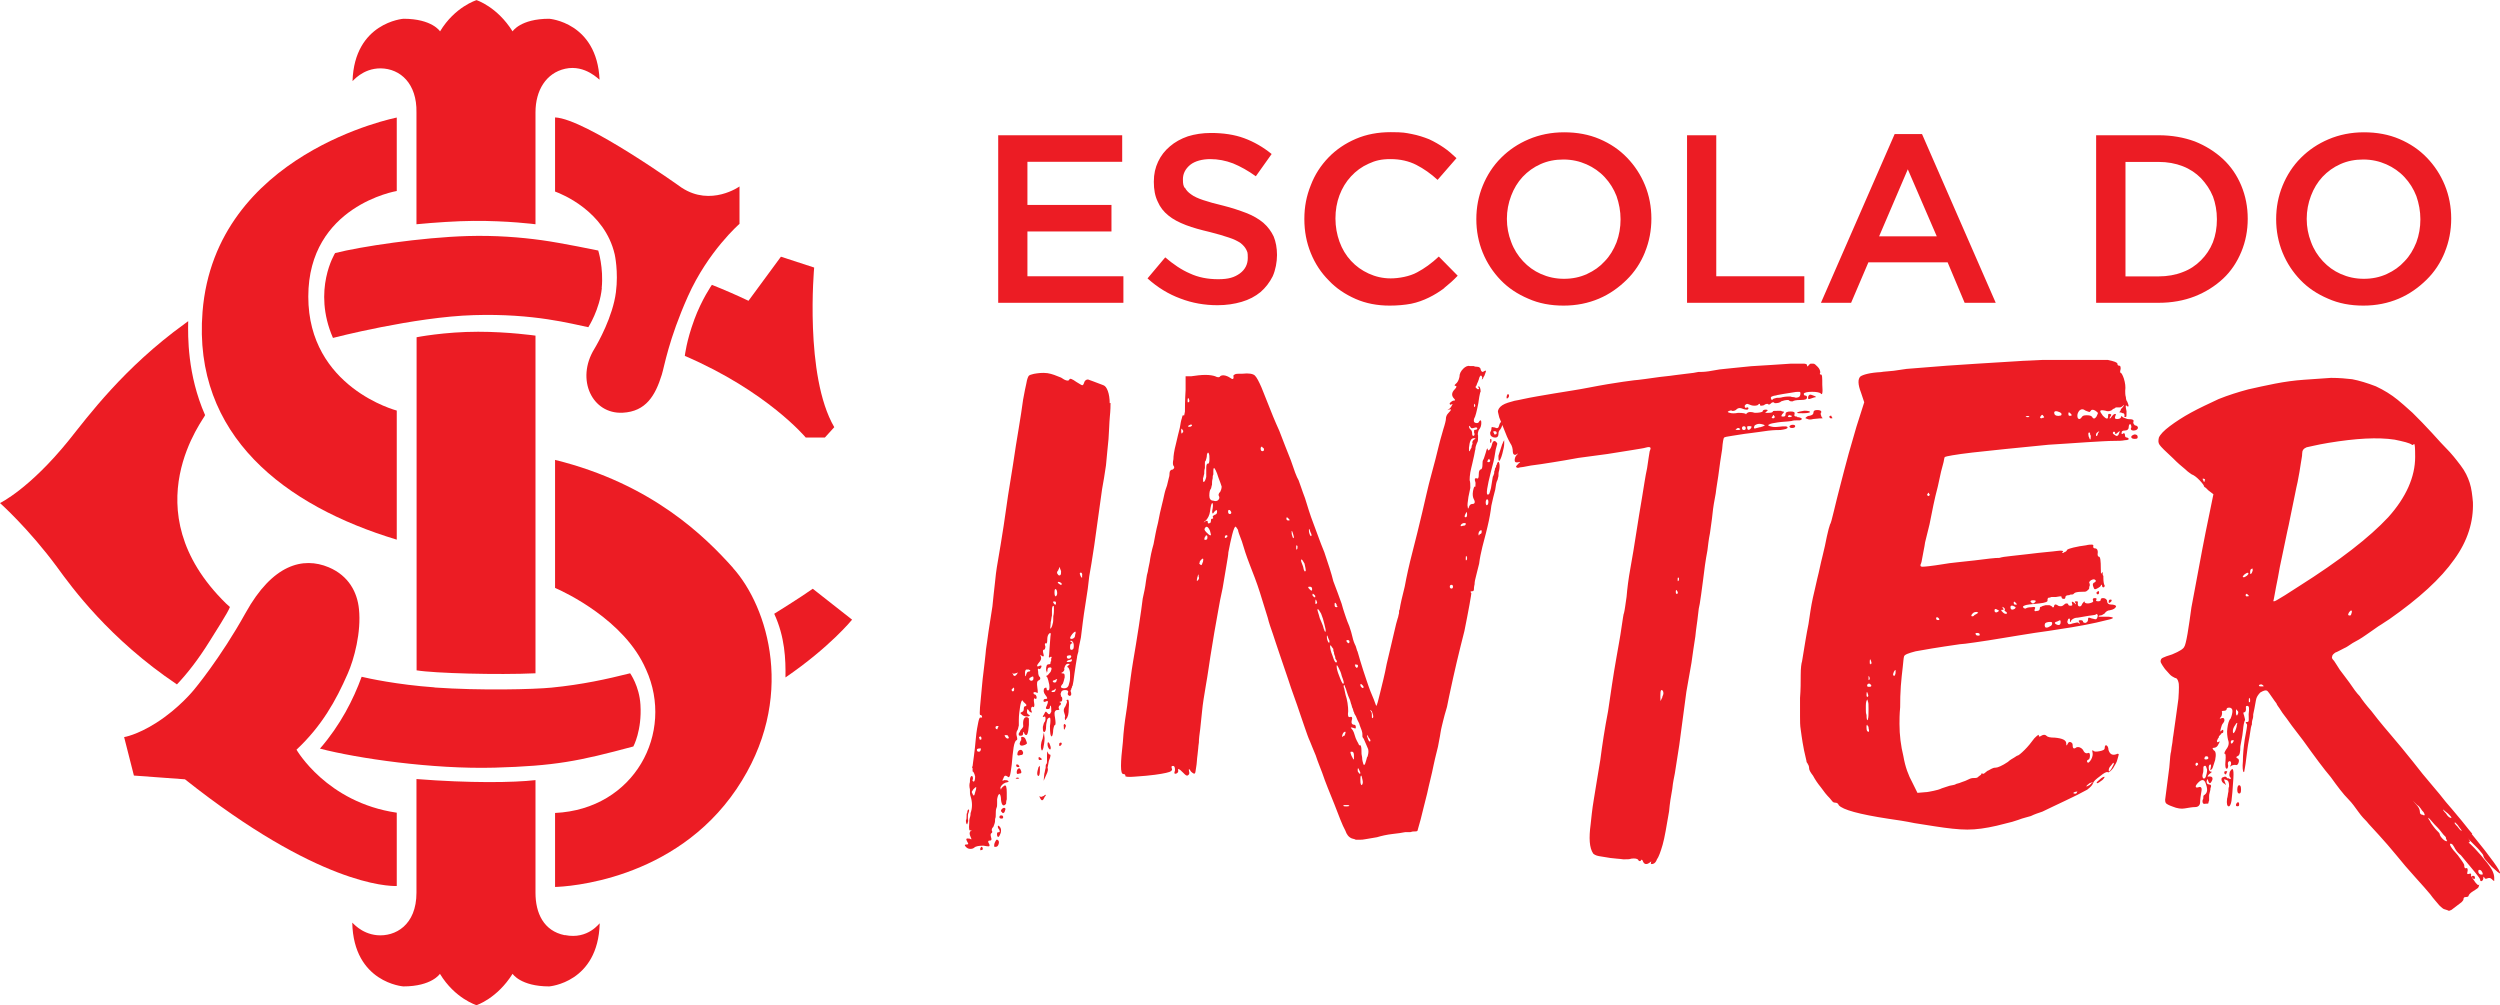 <svg id="Logo_Escola_Inter_Vert_RGB_01" xmlns="http://www.w3.org/2000/svg" version="1.1" viewBox="0 0 1865.1 749.9">
  
  <defs>
    <style>
      .st0 {
        fill: #ec1c24;
      }
    </style>
  </defs>
  <path class="st0" d="M517.9,238.7c-5.8,15.6-7,26.8-7,26.8,61.6,26.5,90.2,60.9,90.2,60.9h14.3l7-7.7c-22.4-38.4-15-119.1-15-119.1l-24.8-8.1-24.2,32.9c-9.2-4.4-18.3-8.3-27.3-11.9,0,0-7.5,10.7-13.2,26.1"></path>
  <path class="st0" d="M606.4,439.2c-8.5,6.1-28.8,18.7-28.8,18.7,8,17.3,8.6,33.9,8.4,47.5,33.1-22.6,49.7-43.1,49.7-43.1l-29.4-23.1h0Z"></path>
  <path class="st0" d="M171.7,453s-2.2-1.9-3.1-2.8c-71.6-70.2-15.1-139.3-15.6-140.5-13.3-30.3-12.8-59-12.6-69.8v-.3c-.8.5-2.5,1.8-2.7,2-45.4,32.8-72.1,69.1-86.3,86.8C22,364.8,0,375.3,0,375.3,0,375.3,21.3,394.2,42.6,423.1c10.9,15,38.8,53.5,89.4,87.5,7.7-8.1,16-18.7,24.5-32.4,3-4.9,13.9-21.7,15-25.3"></path>
  <path class="st0" d="M296,606.3c-52.3-7.6-74.8-47-74.8-47,18.9-17.7,29.4-36.6,38.2-56.7,4.8-10.8,10.2-31.1,8.4-48.2-1.2-12.2-7.4-24.8-22.6-31.2-19.2-8-41.9-2.2-62,34.1-18.9,34-38.4,57.2-38.4,57.2,0,0-11.1,13.9-28.3,24.8-14.5,9.2-23.9,10.6-23.9,10.6l7.3,28.7,38.1,2.8c99.2,78.7,151.4,79.8,158,79.6v-54.6h0Z"></path>
  <path class="st0" d="M546.9,423.7c-20.7-23.2-60.4-62.7-132.8-80.6v95.5c7.4,3.2,51.9,24.1,67.7,60.5,0,0,.1.3.2.4,21.4,47.1-8.6,104.2-67.9,107v55.2c8.3-.2,89-4.4,135.4-73.1,45.4-67.2,23.2-136.1-2.6-164.8"></path>
  <path class="st0" d="M508.8,140.2s-71.9-51.6-94.7-52.6v55.3c5,1.8,37.1,14.7,44.5,46.9h0s2.9,12.8.9,28.2c-2.3,18.1-13.2,37.5-16.1,42.3-14,22.8-1.6,48.8,21.2,47.6,17.3-.9,24.3-12.8,29.1-28.3,2-6.3,5-26,19.5-58.5,15.1-33.8,38.5-54.1,38.5-54.1v-27.9s-21.3,15.2-43,1"></path>
  <path class="st0" d="M284,51c14.8.2,27.1,11.5,26.7,32.8v83.5c13.6-1.3,29.9-2.4,42.4-2.5,25.5-.2,46.4,2.5,46.4,2.5v-83.5c0-16.4,7.9-29.3,22.1-32.5,15.2-3.4,25.7,8.7,25.7,8.1-2-42.8-37.6-45.4-37.6-45.4-21.4,0-27.3,9.4-27.3,9.4-11.6-18.5-26.9-23.3-26.9-23.3,0,0-16.1,4.9-27.2,23.3,0,0-5.9-9.4-27.3-9.4,0,0-36.6,2.7-38,46.5,0,.4,7.4-9.6,21.1-9.5"></path>
  <path class="st0" d="M448.9,214.9c1.5-15.2-2.6-28-2.6-28,0,0-27.5-5.7-42.1-7.7-15.9-2.2-34.7-3.7-55.4-3.1-34.4,1-80.1,7.9-98.8,12.7,0,0-17.2,27.4-1.6,63.3,0,0,60.5-15.7,105-17,45.1-1.4,73.3,6.6,85.5,9,0,0,8.5-13.1,10.1-29.2"></path>
  <path class="st0" d="M421.3,697.7c-15.8-3.2-21.8-16.6-21.8-31.6v-84.1c-16.6,1.9-49.2,2.3-88.8-.8v84.8c0,24.3-15.9,32.9-29.4,31.7-12.3-1.2-18.5-9.9-18.5-9.3,1,44.8,38.1,47.5,38.1,47.5,21.3,0,27.3-9.4,27.3-9.4,11.2,18.5,27.3,23.4,27.3,23.4,0,0,15.3-4.9,26.9-23.4,0,0,6,9.4,27.3,9.4,0,0,36.5-2.7,37.7-47,0-.7-8.4,12.3-26,8.7"></path>
  <path class="st0" d="M399.5,502.2v-251.8s-20.1-2.9-42.8-2.9c-25.2,0-45.9,4.1-45.9,4.1v248.5c13.1,2.2,60.6,3.5,88.8,2.2"></path>
  <path class="st0" d="M296,306.3s-66-17.1-66-85,66-78.8,66-78.8v-54.8s-135.4,26.4-144.9,144.9c-7.4,92.3,61.4,144.8,144.9,170v-96.2h0Z"></path>
  <path class="st0" d="M324.2,512.8c-28.2-2-49.8-6.8-54.4-7.9-6.1,16.8-15.8,36-31.1,53.6,27.6,7.2,83.8,15.5,130.4,14.2,45.1-1.3,62.5-4.8,103.4-15.8,0,0,6.5-11.9,5.3-31.1-.8-13.9-7.7-23.5-7.7-23.5-17.6,4.4-35.5,8.4-58.7,10.7-13.3,1.3-53,2.3-87.2-.1"></path>
  <path class="st0" d="M837.2,120.7h-70.7v32.2h62.7v19.8h-62.7v33.4h71.6v19.8h-93.4v-125h92.5v19.8h0ZM884,140c.9,1.8,2.3,3.4,4.6,5,2.1,1.6,5.2,3,9.1,4.3s8.8,2.7,14.8,4.1c6.4,1.6,12.3,3.6,17.3,5.5,5.2,2,9.3,4.5,12.7,7.3,3.4,3,5.9,6.4,7.7,10.2,1.6,3.9,2.5,8.6,2.5,13.8s-1.1,11.2-3.2,15.9c-2.3,4.6-5.4,8.6-9.1,11.8-3.9,3.2-8.6,5.7-14.1,7.3s-11.4,2.5-18,2.5c-9.6,0-18.9-1.6-27.7-5-8.7-3.2-17-8.2-24.5-15l13.2-15.7c6.1,5.2,12.1,9.3,18.4,12,6.2,2.9,13.2,4.3,21.1,4.3s12.1-1.4,16.2-4.3c3.9-2.9,5.9-6.8,5.9-11.6s-.4-4.3-1.1-6.1c-.9-1.8-2.3-3.4-4.3-5-2.1-1.4-5-2.9-8.8-4.1-3.6-1.2-8.4-2.7-14.1-4.1-6.8-1.6-12.7-3.2-17.9-5.2s-9.6-4.3-13-7.1c-3.6-2.9-6.2-6.2-8-10.4-2-4.1-2.9-8.9-2.9-14.8s1.1-10.5,3.2-15,5-8.2,8.8-11.4c3.7-3.2,8.2-5.7,13.4-7.5,5.2-1.6,10.9-2.5,17.2-2.5,9.1,0,17.5,1.2,24.8,3.9s14.1,6.6,20.5,11.8l-11.8,16.6c-5.7-4.1-11.4-7.3-17-9.6-5.5-2.1-11.2-3.2-17-3.2s-11.4,1.4-15,4.3c-3.6,3-5.4,6.6-5.4,10.7s.4,4.6,1.2,6.4h0ZM1077.4,215c-3.6,2.7-7.3,5-11.4,7s-8.4,3.6-13.2,4.6c-4.8.9-10.2,1.4-16.1,1.4-9.1,0-17.7-1.6-25.4-5-7.7-3.4-14.5-7.9-20-13.8-5.7-5.7-10.2-12.5-13.4-20.4s-4.8-16.2-4.8-25.4,1.6-17.3,4.8-25.2c3-7.9,7.5-14.8,13.2-20.7,5.7-5.9,12.5-10.5,20.4-13.9s16.6-5,26.1-5,10.9.5,15.7,1.4c4.6.9,8.9,2.3,12.9,3.9,3.9,1.8,7.5,3.9,10.9,6.2s6.4,5,9.5,7.9l-14.1,16.2c-5-4.6-10.4-8.4-15.9-11.2s-12-4.3-19.1-4.3-11.4,1.1-16.4,3.4c-5.2,2.3-9.5,5.5-13.2,9.5-3.8,4.1-6.6,8.8-8.6,14.1s-3,11.1-3,17.3,1.1,12,3,17.3c2,5.5,4.8,10.2,8.6,14.3s8,7.1,13.2,9.5c5,2.3,10.5,3.6,16.4,3.6s14.1-1.4,19.7-4.5c5.5-2.9,10.9-6.8,16.2-11.8l14.1,14.3c-3.2,3.4-6.6,6.4-10,9.1h0Z"></path>
  <path class="st0" d="M1227.2,188.2c-3.2,7.9-7.7,14.7-13.6,20.5s-12.7,10.7-20.7,14.1c-8,3.4-16.8,5.2-26.4,5.2s-18.4-1.6-26.4-5.2c-8-3.4-14.8-7.9-20.5-13.8s-10.2-12.7-13.4-20.5-4.8-16.2-4.8-25,1.6-17.2,4.8-25,7.7-14.8,13.6-20.7,12.7-10.5,20.7-13.9c8-3.4,16.8-5.2,26.4-5.2s18.4,1.6,26.4,5c8,3.4,14.8,8,20.5,13.9s10.2,12.7,13.4,20.5,4.8,16.2,4.8,25-1.6,17.2-4.8,25ZM1206,146.3c-2.1-5.4-5-10-8.8-14.1s-8.4-7.3-13.6-9.6c-5.2-2.3-10.9-3.6-17.2-3.6s-11.8,1.1-17,3.4-9.6,5.5-13.4,9.5c-3.8,4.1-6.6,8.8-8.6,14.1-2.1,5.5-3.2,11.2-3.2,17.3s1.1,11.8,3.2,17.2c2,5.5,5,10.2,8.8,14.3s8.2,7.3,13.4,9.6,10.9,3.6,17.2,3.6,12-1.2,17.2-3.6,9.5-5.4,13.2-9.5c3.8-3.9,6.6-8.6,8.8-14.1,2-5.4,3-11.1,3-17.2s-1.1-11.8-3-17.3h0ZM1258.6,100.9h21.8v105.2h65.7v19.8h-87.5v-125h0ZM1488.9,225.9h-23.2l-12.7-30.2h-59.1l-12.9,30.2h-22.5l55-125.9h20.4l55,125.9ZM1423.3,126.3l-21.4,50h43l-21.6-50ZM1672.1,187.9c-3.2,7.7-7.7,14.5-13.6,20-5.9,5.5-13,10-21.1,13.2-8.2,3.2-17.2,4.8-27,4.8h-46.6v-125h46.6c9.8,0,18.8,1.6,27,4.6,8,3.2,15.2,7.7,21.1,13.2s10.4,12.1,13.6,19.8,4.8,15.9,4.8,24.7-1.6,17-4.8,24.7ZM1650.9,146.5c-2.1-5.2-5.2-9.6-8.9-13.6-3.8-3.8-8.2-6.8-13.6-8.9-5.4-2.1-11.4-3.2-18-3.2h-24.7v85.4h24.7c6.6,0,12.7-1.1,18-3.2,5.4-2,9.8-5,13.6-8.8s6.8-8.2,8.9-13.4c2-5.2,3-10.9,3-17.2s-1.1-12-3-17.2h0ZM1823.9,188.2c-3.2,7.9-7.7,14.7-13.6,20.5s-12.7,10.7-20.7,14.1c-8,3.4-16.8,5.2-26.4,5.2s-18.4-1.6-26.4-5.2c-8-3.4-14.8-7.9-20.5-13.8-5.7-5.9-10.2-12.7-13.4-20.5s-4.8-16.2-4.8-25,1.6-17.2,4.8-25,7.7-14.8,13.6-20.7,12.7-10.5,20.7-13.9c8-3.4,16.8-5.2,26.4-5.2s18.4,1.6,26.4,5c8,3.4,14.8,8,20.5,13.9,5.7,5.9,10.2,12.7,13.4,20.5s4.8,16.2,4.8,25-1.6,17.2-4.8,25ZM1802.7,146.3c-2.1-5.4-5-10-8.8-14.1s-8.4-7.3-13.6-9.6c-5.2-2.3-10.9-3.6-17.2-3.6s-11.8,1.1-17,3.4-9.6,5.5-13.4,9.5c-3.8,4.1-6.6,8.8-8.6,14.1-2.1,5.5-3.2,11.2-3.2,17.3s1.1,11.8,3.2,17.2c2,5.5,5,10.2,8.8,14.3s8.2,7.3,13.4,9.6,10.9,3.6,17.2,3.6,12-1.2,17.2-3.6,9.5-5.4,13.2-9.5c3.8-3.9,6.6-8.6,8.8-14.1,2-5.4,3-11.1,3-17.2s-1.1-11.8-3-17.3h0Z"></path>
  <path class="st0" d="M828.5,300.6c0,1.9,0,5.3-.5,10.1-.5,5.3-.5,10.5-1,16.8-.5,6.2-1.4,12.9-1.9,19.7-1,6.7-1.9,12.5-2.9,17.7-2.4,17.2-4.3,31.2-5.8,41.7s-2.9,18.2-3.8,23.5c-.5,5.3-1.4,12-2.9,21.1s-2.4,17.2-3.3,24.4c-.5,2.4-1,4.8-1.4,6.7s-.5,3.3-.5,3.8c-.5,1.9-1,3.3-1,4.3-.5,3.3-1.4,7.7-1.9,12s-1,7.7-1.4,9.1c-.5.5-.5,1-.5,1.4-.5.5-.5,1-.5,1.4-.5.5-.5,1-.5,1.4.5,1,.5,1.9.5,2.4-.5,1-1,1.4-1.4,1-1.4-.5-1.4-1.4-1-2.4.5-1.4-.5-1.9-2.4-1.9s-2.9,1-2.9,2.4c-.5.5-.5,1,0,1v1.4c.5,0,1,.5,1,1.9s-.5,1.9-1,1.9c-1.4,0-1.4.5,0,1,0,1.4-.5,1.9-1,1.9-.5.5-1,1.4-.5,2.4.5.5.5,1-1,1s-1.4.5-1.9,1-.5,2.4,0,4.8c.5,3.3.5,5.3,0,5.3s-1,1.4-1.4,3.8c0,2.4-.5,4.3-1,4.8-1,0-1.4-2.4-1.4-7.7.5-3.3.5-5.8,0-6.2s-1,0-1.9,1c-.5,1.9-1,3.8-1,5.8s-.5,3.8-1.4,3.8-1-1.4-1-3.8c.5-2.4,1-3.3,1-3.3.5-.5,1-1.4,1-2.9s-.5-1.9-1-1.4c-1.4.5-1.4,0,0-1.9.5-1.4,1-1.9,1.4-1.9l1,1c1,1.4,1.9,1.4,2.9-1,0-2.4,0-3.8-.5-4.3s-.5,0-.5,1-.5,1.4-1.9,1.4-1.4-1-.5-2.4c1.4-3.3,1-4.3-.5-3.3-1.4.5-1.9.5-1.9-.5s.5-1.4,1.9-1.4,1-1-.5-2.9-1.4-3.3-1-4.8c1.4-1,1.9-1,1.9,0s.5,1.4,1,1.4c1,0,1.4-1.4,1-4.3-.5-2.4-1-4.3-1.4-5.3-1-1-1-1.4-.5-1.4s1.4-1,2.9-2.9c1-2.4,1-3.3-.5-3.3s-1.9,1-1.9,2.9c-.5,1-.5,1.4-.5,1s0-1-.5-1.9c0-2.9.5-4.3,1.9-4.3s1.4-.5,1.4-1,0-1,.5-1.4v-1.9c.5-.5.5-1,0-1.4-.3,0-.6.2-1,.5-.5.5-1,0-.5-1.9,0-1.9.5-6.7,1-13.9.5-2.4,0-2.9-1-1.9s-1.4,2.4-1.4,4.8-.5,2.9-1.4,2.4c-.5,0-.5,1,0,2.4,0,1.4-.5,2.4-1,2.4-1,0-1,1-.5,2.9s.5,2.4-1,1.9l-1-1c-.3.3-.3.6,0,1,.5,1.4.5,2.4-.5,3.8-2.9,3.3-2.9,4.8,0,3.3,1-.3,1.3,0,1,1-.5,1.4-1.4,1.9-1.9,1.4s-1,0-.5,1.9c0,2.4.5,3.8,1.4,4.3.5,1.4,0,1.9-1,2.4-1.4.5-1.4,2.4-1,5.3.5,3.3.5,4.8-.5,3.8-1-.5-1.9-.5-2.4,0,0,1,.5,1.4,1,1.4s1,.5,1.4,1.9c0,1.4-.5,1.9-1.4,1-.5-.5-1,1-.5,3.3s0,3.3-.5,3.3c-.5-.5-1-.5-1.4,0-.5,1-.5,1.9,0,2.9s0,1.4-.5,1c-1-.5-1.4-1-1.9-1.9s-1-.5-1,1,0,1.4.5,1.9,1,1,1.4,1c.5.5,0,1-1.9,1s-2.9-.5-3.8-1.4c-1.4-1-1.4-1.4,0-1.9,1-.5,1.4-1,1.4-2.4s.5-1.9,1-1.9,1-.5,1-1c-.5-.5-1-1.4-1.9-1.9-1-1.4-1.4-1.9-1.4-1.4-.5.5-1,1.9-1.4,4.3-.5,3.3-1,6.7-1,10.1v4.3c-.5,1.4-.5,2.9-1,3.3-1,1.4-1,3.3-.5,4.8.5,1.9.5,2.9-.5,2.9-.5.5-1.4,1.9-1.9,5.3s-1,7.7-1.4,12.9c-.5,4.3-1,7.2-1.4,8.2-.5,1.4-1,1.4-1.9.5-1.4-1-2.4-.5-2.9,1.4-1,1.9-1,2.4.5,1.4,1.4,0,2.4,0,2.9.5,1,.5.5,1-1.9,1.4-2.4,1-3.3,2.4-3.8,3.8.5,1.4.5,1.9.5,1.4,0-1,1-1.9,2.4-2.9s1.9,1,1.9,5.3v4.8c-.5,1.4-.5,2.9-.5,3.3-1.9,2.4-3.3,1.4-3.8-2.9,0-2.4-.5-3.8-1-4.3-1,0-1.4,1.4-1.9,3.8v3.3c0,1.4,0,2.4-.5,3.3-.5,1.4-.5,2.9-.5,4.3s0,2.9-.5,3.8c0,1.4,0,2.4-.5,3.8-.5,1-.5,1.9-1,2.4s-1,1-1,2.4c.5,1,.5,1.4,0,1.9-1,.5-1,1.4-.5,3.3.5,1.4.5,2.4-1,2.4s-1.4,1-.5,2.4c.5,1,.5,1.4,0,1.9-.5,0-1.9,0-4.3-.5-3.3,0-5.8.5-6.7,1.4-.5.5-1.4,1-2.9,1s-2.4-.5-3.3-1.4c-1.4-1.4-1-1.9.5-1.9s1.4-.5.5-1.9c-1.4-2.4-1-2.9,1.9-2.4,1.4,1,1.4.5.5-1.4s-1-3.3,0-4.3c1-.5,1-1,0-.5s-1.4-1-1-5.3c0-1.4,0-2.9.5-4.3s.5-2.9.5-3.3c1.4-3.8,1.4-8.2,0-12.5-.5-1.4-.5-2.9-.5-5.3-.5-1.9-.5-3.8,0-5.3,0-1.4,0-2.9.5-3.8s1-1,1.4-.5c.5,1,.5,1.9,0,2.9,0,.5.5,1,1,1s1-1.4,1-3.8c-.5-2.4-1.4-3.8-1.9-3.8v-2.4c-.5-.5-.5-1,0-1.4,0-1,.5-3.3,1-7.7.5-3.8,1-8.2,1.4-12.9.5-5.8,1.4-10.1,1.9-12.5s1-3.3,1.4-3.3h1.4c0-1.4-.5-1.9-1.4-1.9s0-7.7,1.4-22.5c.5-6.2,1.4-11.5,1.9-16.8s1-8.2,1-9.6c.5-2.9,1-7.2,1.9-13.4s1.9-12.5,2.9-18.7c.5-6.2,1.4-12.5,1.9-17.7s1-9.1,1.4-11.5,1.4-8.2,2.9-17.2,2.9-18.2,4.3-28.3c1.4-10.5,3.3-20.6,4.8-30.7s2.9-19.2,4.3-27.3,2.4-15.3,3.3-21.6c1-5.8,1.9-9.6,2.4-12,.5-3.3,1.4-5.3,1.9-5.8s1.9-1,3.8-1.4c2.9-.5,6.2-1,10.1-.5,3.3.5,6.7,1.9,10.1,3.3,3.3,2.4,5.8,2.9,6.2,1.4.5-1,1.9-.5,5.3,1.9,2.4,1.4,3.8,2.4,4.3,2.4s1-.5,1.4-1.9,1.4-2.4,2.9-2.4c1.4.5,5.3,1.9,11.5,4.3,1.4.5,2.4,1.9,3.3,4.3s1.4,5.8,1.4,9.1h0ZM721.6,615c-.5,0-1-1-1-2.9.5-1,.5-1.9.5-2.9,0-1.4,0-2.4.5-2.9,0-1.4.5-2.4,1-2.4s.5,1,0,2.4c-.5,1-.5,1.9-.5,2.9v1.9c.5,1.4,0,2.4-.5,3.8h0ZM727.8,590.1c.5-1.4.5-2.4.5-2.9-.5,0-1,.5-1.9,1.4s-.5,1-1,1.4-.5,1.4,0,1.9c.5,1.4,1,1.9,1.4,1.4,0,0,.5-1,1-3.3h0ZM731.7,559.4c.3-1,0-1.3-1-1-1.4,0-1.9.5-1.9,1,0,1,.5,1.4,1.4,1.4s1.4-.5,1.4-1.4ZM731.7,551.8c.5,0,.5-.5.5-1,0-1-.5-1.4-1-1.4-1,.5-1,1-.5,1.4,0,.5,0,1,.5,1h.5ZM732.2,631.8c.5,0,1,.5,1,1.4s-.5,1-1.4,1c-.5.5-.5,0-.5-1,0,0,0-.5.5-1,0-.3.2-.5.5-.5ZM744.1,626.5c1,.5,1.4,1.4,1,2.9s-1,2.4-2.4,2.4-1-.5-1-1c0-1.4.5-2.4,1-3.3s1-1.4,1.4-1h0ZM744.6,542.6c.5-.5.5-1-.5-1s-1.4.5-1.4,1c0,1,.5,1.4,1,1.4h.5v-.5s0-.5.5-1ZM744.6,617.9c-.5-1.9,0-2.4,1-1.4,1.4,1.4,1.4,2.9,1,4.8-.5,1.4-1,2.4-1.4,2.9-1,.5-1.4-.5-1.4-1.9s.5-1.4,1-1.4c1.4,0,1.4-1,0-2.9h0ZM747,608.3c1,0,1.4.5,1.4,1.4s-.5,1-1.4,1-1.4-.5-1.4-1c0-1,.5-1.4,1.4-1.4ZM747.5,603.5c1-1,1.9-1,2.4-.5s0,1.4-.5,2.9c-1,1-1.4,1-1.9,0-1-.5-1-1.4,0-2.4h0ZM750.4,550.3c.5.5,1.4,1,1.9.5.5,0,.5-.5,0-1,0-1-.5-1.4-1.9-1.4s-1,.5,0,1.9h0ZM755.6,515.8c.5,0,1-.5,1-1.4s0-1.4-.5-1.4l-1.4,1.4c0,1,.5,1.4,1,1.4h0ZM759,502.4c.6-1,.6-1.1,0-.5-1.4.5-2.9,1-3.3.5l-.5-.5c0,.3.2.6.5,1,.5,1.9,1.9,1.9,3.3-.5ZM758,580.5c.5-.5,1.4-.5,2.4,0q.3,0,0,0c-.5.5-1,.5-1.4.5s-1,0-1.4-.5c-.5,0,0,0,.5,0ZM759.5,572.3c-1,0-1.4-.5-1.4-1.4s.5-.5,1.4-.5c.5.5,1,1,1,1.4s-.5.5-1,.5ZM758.5,576.2c0-1.4.5-2.4,1.4-2.9s1.4.5,1.9,1.9,0,1.9-1.4,1.9c-1.4.5-1.9.5-1.9-1h0ZM759,562.8c0-1.4.5-2.9,1.9-3.3s1.9.5,2.4,1.9c0,1.4-.5,1.9-1.9,1.9-1.4.5-2.4.5-2.4-.5h0ZM765.7,535c1,0,1.4.5,1.9,1v4.8c-.5,6.7-1.4,9.1-3.3,6.7-.5-1.9-1-1.9-1-.5s-.5,1.9-1.9,1.9-1.4-.5-1.4-1,0-1,.5-1.4.5-1.4,1-1.9c1.4-1.4,1.9-2.4,1.9-2.9-.5-4.3.5-6.7,2.4-6.7h0ZM762.8,549.8c1,0,1.9.5,2.4,1.9s1,2.4,1,2.9c-.5.5-1,1-2.4,1.4s-2.4.5-2.9-.5c-.5-.5,0-1.4.5-2.9.5,0,.5-.5.5-1.9-.3,0-.3-.2,0-.5,0-.5.5-.5,1-.5ZM765.7,502.9c.5-1.4,1-1.9,1.9-1.9s1-.5,1-1c0,0-.5,0-1-.5h-1.9c-.5,0-1,1-1,2.4,0,3.3.5,3.3,1,1ZM768.1,507.2c.5.5,1.4,1,1.9.5.5,0,1-.5,1-1.9s-.5-1.4-1.9-.5c-1.4.5-1.4,1.4-1,1.9ZM774.8,572.3l1-1v3.3c0,2.9-.5,4.3-1,4.3s-1-.5-1-1.9.5-2.9,1-4.8h0ZM774.8,565.6c0-1,.5-1,1-.5,1,.5,1.4,1,1.4,1.4s-.5.5-1.4.5-1-.5-1-1.4ZM778.6,593.9c.5-.5,1-1,1.4-1,.5.5,0,1-.5,1.4-1.4,3.3-2.4,3.8-3.8.5-.6-.6-.5-.8.5-.5.5.5,1,0,2.4-.5h0ZM778.2,558.4c-.5,1.9-1,1.9-1.4.5s-.5-4.3,1-7.7l1-4.8.5,4.3c0,2.4-.5,5.3-1,7.7ZM783,562.8c1,0,1,1.4-.5,4.8-.5,3.3-1,4.8-1,5.3.5.5.5,2.4-1,5.3l-1.9,4.3.5-5.3c.5-1.4.5-2.9,1-4.3,0-1.4,0-2.4.5-2.9s.5-1,.5-2.4v-3.8c0-1.4,0-2.9.5-3.3,0-.5,0,0,0,.5.5,1.4,1,1.9,1.4,1.9h0ZM781.5,555.1c0-1.4.5-1.9,1.4-.5.5,1.4,1,2.4,1,3.3,0,1.4-.5,1.4-1,1-1-1-1.4-2.4-1.4-3.8ZM783.9,464.5c-.5,3.8-.5,5.3,0,4.3.5-.5,1-1.4,1.4-3.3.5-1.4.5-3.3.5-5.8.5-1.9.5-3.8.5-5.3s0-2.4-.5-2.4-1,1-1,3.3v3.8c-.5,1.9-.5,3.8-1,5.3h0ZM787.3,514.8c.3-.3.5-.6.5-1-.5,0-1,.5-1.4,1-1.4.5-1.9.5-1.9,1s.5.5,1,.5c1.4,0,1.9-.5,1.9-1.4ZM788.2,507.7c.3-.3.5-.6.5-1-.5,0-1,0-1.4.5-1.4.5-1.9.5-1.9,1s.5,1,1.4,1,1.4-.5,1.4-1.4ZM787.3,451.1c.5,0,.5-.5.5-1.4s-.5-1-1.4-1-1,.5-.5,1c.5,1,1,1.4,1.4,1.4ZM787.7,444.9c.5-.5,1-1,1-2.4s-.5-2.9-1-2.9c-.5-.5-1,0-1,2.4s.5,2.9,1,2.9ZM789.7,425.2c-1.4,1.4-1.4,2.4-.5,3.3.5,1,1.4,1,1.9.5s.5-1.4.5-2.9c-.5-1.4-1-2.4-1-2.9-.3,0-.5.2-.5.5v.5c-.3.3-.5.6-.5,1h0ZM789.2,434.8c.5.5,1,1,1.9,1.4.5.5,1,0,1-.5s-.5-1-1.4-1.4c-1.4-.5-1.9,0-1.4.5ZM791.6,554.1c.5,0,.5.5.5,1-.5,1-1,1.4-1.4,1.4s-.5,0-.5-.5v-1c0-.5.5-1,1.4-1ZM797.3,496.2c1-.5,1-1-.5-1s-2.4,1.4-2.9,3.8c.5.5,0,1.4-1,2.4-1.4.5-1.4,1,0,1s1.4,1,1.4,2.9c-.5,2.4-1,3.8-1.4,4.8-1,1-1.4,1.9-1.4,2.4s1,1,2.4,1,2.4-.5,2.9-1.4c.5-.5.5-1.4,1-2.9s.5-3.3.5-5.3,0-2.9-.5-4.3-1-1.9-1.4-1.9-.5,0,0-.5c0-.5.5-.5,1-1h0ZM793.5,541.7c0-1.4.5-1.9,1-1.4s1,1,.5,1.9c-1,2.9-1.4,2.9-1.4-.5h0ZM796.8,522c.5,0,1,2.4.5,6.7,0,3.8-.5,6.2-1.9,7.7-.5,1.4-1,1-1-1,.5-1,0-2.4-.5-3.8s-.5-2.9,1-4.8c1-2.4,1.4-3.3,1-3.8s-.5-1,1-1h0ZM797.3,489c-1,0-1.4.5-1.4,1,0,1,.5,1.4,1.4,1.4s1.4-.5,1.9-1.4c0-1-.5-1.4-1.9-1ZM797.8,493.8c1.4,0,1.9-.5,1.9-1.4s-.5-.5-1.9,0h-.5c-.3.3-.6.5-1,.5l-.5.5c0,.5.5.5,1.9.5ZM799.7,484.7c1,0,1.4-1,1.4-2.9s-.5-3.3-1.9-3.8c-1,0-1,.5,0,1s1,1,.5,1c-1,0-1.4,1-1.4,2.9s.5,1.9,1.4,1.9h0ZM802.1,473.6c.5-1.4.5-2.4,0-2.4-1,.5-1.9,1.4-2.9,2.9-1.4,1.9-1,2.9,1,2.4,1.4-.5,1.9-1.4,1.9-2.9ZM807.4,429.1c0-1.4-.5-1.9-1-1.9-1,0-1,.5-.5,1.9s1,1.9,1.4,1.9v-1.9ZM1116.5,347.1c.5-2.4,1.4-3.3,1.9-1.9s.5,3.3,0,5.8c-.5,1.4-.5,2.9-.5,4.3-.5,1.4-.5,2.9-1,3.3-.5,1-1,3.3-1.4,6.7-1,3.3-1.9,7.7-2.9,12-.5,4.3-1.4,9.6-2.9,15.8-1.4,6.2-2.9,11-3.8,14.9-1,4.3-1.9,8.2-2.4,12.5-1,4.3-1.9,7.2-2.4,9.6-.5,1.9-1,3.8-1,5.8-.5,1.9-.5,3.3-.5,3.8,0,1-.5,1.4-1.4,1.4-1.4,0-1.4.5-.5,1.4,0,.5-.5,3.3-1.4,8.6-1,5.8-2.4,12.5-3.8,19.7-1.9,7.2-3.8,15.3-5.8,23.5s-3.3,14.9-4.3,19.2c-1,4.3-1.9,9.1-2.9,13.9-1.4,4.8-2.4,8.2-2.9,10.5s-1.4,5.3-1.9,8.6c-.5,3.8-1.4,7.2-1.9,10.5-.5,2.4-1.9,7.2-3.3,13.9-1.4,7.2-3.3,13.9-4.8,21.1-1.9,7.2-3.3,13.4-4.8,19.2-1.4,5.3-2.4,8.2-2.4,8.6-.5.5-1.4.5-2.4.5s-1.4,0-2.9.5h-3.8c-2.4.5-5.8,1-9.6,1.4-4.3.5-8.2,1.4-11.5,2.4-3.3.5-6.2,1-8.2,1.4s-3.3.5-4.8.5h-2.9c-.5-.5-1.4-.5-2.9-1-2.4-1-3.8-2.9-4.8-5.8-2.4-4.3-4.8-11-8.2-19.7-3.3-8.2-6.7-16.3-9.1-23.5-1.4-3.8-3.3-8.2-4.8-12.9-1.9-4.3-3.3-8.2-4.3-10.5-1.4-2.9-2.4-6.2-3.8-10.1s-2.4-7.2-3.3-9.6c-3.3-10.1-6.7-18.7-9.1-26.4-2.4-7.2-4.8-13.9-6.7-19.7-1.9-5.3-3.3-10.1-4.8-14.4s-2.9-8.2-3.8-12c-1.4-4.3-3.3-10.5-5.8-18.7-2.4-7.7-5.3-14.9-7.7-21.1s-4.3-12-5.8-17.2c-1.9-4.8-2.9-7.7-2.9-8.6-1-1.4-1.4-2.4-1.9-2.4s-1.4,1.9-2.4,5.8-1.9,8.2-2.9,13.4c0,1.4-.5,4.3-1.4,9.6s-1.9,11-2.9,17.2c-1.4,6.2-2.4,11.5-3.3,16.8s-1.9,11-2.9,16.3c-1,5.8-1.9,11.5-2.9,17.7s-1.9,13.4-3.3,21.1c-1.4,8.2-2.4,14.4-2.9,19.7s-1,10.1-1.4,13.4c-.5,3.8-1,7.2-1,10.1-.5,2.9-.5,5.8-1,9.1s-.5,6.7-1,9.1c-.5,2.9-.5,4.3-1,4.8s-1.4,0-2.9-1.4c-1.4-2.4-1.9-2.4-1.4,0,.5,1.4,0,2.4-1,2.9s-1.9-.5-3.3-1.9c-3.3-3.3-4.3-3.8-3.8-1.4,0,1-.5,1.4-1.4,1.9-1.4.5-1.9,0-1-2.4,0-2.4-.5-3.3-1.4-3.3-1.4,0-1.4.5-1,1.9.5,1,0,1.4-.5,1.9s-1.9,1-3.8,1.4-4.8,1-8.2,1.4c-3.8.5-8.6,1-14.9,1.4-5.3.5-7.7,0-7.2-.5,0-1-.5-1.4-1.4-1.4-1.4,0-1.9-1.9-1.9-6.2s.5-9.6,1.4-17.7c.5-8.2,1.4-15.3,2.4-21.6.5-2.4,1-7.2,1.9-14.9,1-7.2,1.9-15.3,3.3-23.5s2.9-17.2,4.3-26.4,2.4-16.3,2.9-20.6c1-4.3,1.9-8.6,2.4-12.9.5-3.8,1-6.2,1.4-7.2,0-.5.5-2.9,1.4-7.2.5-3.8,1.4-8.2,2.9-13.4,1-5.3,1.9-10.5,3.3-15.8,1-5.3,1.9-9.6,2.9-13.4.5-2.4,1.4-5.3,1.9-8.2.5-2.4,1.4-4.8,1.9-6.2l1.4-5.8c.5-1.4.5-2.9.5-3.3,0-1.9,1-2.9,2.4-2.9,1.4-1,1.4-1.9.5-2.9-.5-1-.5-2.4,0-4.8,0-2.4.5-6.2,1.9-11.5,1-4.3,1.9-8.2,2.9-12,.5-3.3,1-5.8,1.4-6.7.5-2.4,1-3.3,1.4-2.4.5.5.5-.5,1-2.9,0-2.4,0-8.2.5-16.3v-10.1h4.3c3.3-.5,7.2-1,10.5-1s5.8.5,7.2,1c1.9,1,3.3,1,3.8,0,.5-.5,1.9-1,3.8-.5s3.3,1.4,4.8,2.4c1,.5,1.4,0,1.4-1.4-.5-1,0-1.4,1-1.9.5-.5,2.4-.5,5.8-.5,4.3-.5,7.7,0,9.1,1.4s2.9,4.3,4.8,8.6c.5,1.4,2.4,5.8,4.8,12s5.3,13.4,8.6,20.6c2.9,7.7,5.8,14.9,8.6,22,2.4,7.2,4.3,12.5,5.8,14.9,1,2.4,2.4,7.2,4.8,13.4,1.9,6.2,3.8,12.5,6.2,18.7,2.4,6.2,4.8,13.4,8.2,21.6,2.9,8.6,5.3,15.8,6.7,21.6,2.4,6.2,4.3,11.5,6.2,16.8,1.4,5.3,2.9,9.1,3.3,10.5s1.4,3.8,2.4,6.2c1,2.9,1.9,5.8,2.4,8.2s1.4,4.8,2.4,6.7c.5,1.9,1,2.9,1,3.3.5.5,1,3.3,2.4,7.7s2.9,9.6,4.8,14.9c1.9,5.8,3.8,10.5,5.3,13.9,1.4,3.8,1.9,5.3,1.9,4.8.5-.5,1.4-3.8,2.9-10.1s3.3-12.9,4.8-21.1c1.9-8.2,3.8-15.8,5.3-22.5,1.4-6.2,2.4-10.1,2.9-11.5.5-1,.5-2.4,1-3.8,0-1.4,0-2.4.5-2.9.5-3.8,1.9-9.6,3.8-17.2,1.4-7.7,3.3-16.3,5.8-25.9,2.4-9.1,4.8-19.2,7.2-29.2s4.3-19.2,6.7-27.8c2.4-8.6,4.3-16.3,5.8-22.5s2.9-10.1,3.3-12c.5-1.4,1-3.3,1.4-4.8s.5-2.4.5-2.9c0-1.4.5-2.9,1.9-4.3,2.4-2.4,2.4-3.3,0-2.4-1.4.5-1,.5,1-1,1-1,1.4-1.9,1.9-2.9.5-.5,0-.5-1,0-.5.5-1,0-1-1,1.4-1.4,2.4-1.9,2.9-1.9,1.4,0,1.4-.5.5-1.4-2.4-2.4-1.9-4.8.5-7.2,1.4-1.4,1.4-2.4.5-2.4s-1-.5,0-1.4c1.4-1,2.4-2.9,2.9-5.3,0-2.4,1-4.3,2.9-6.2,1.4-1.4,3.3-2.4,4.8-1.9h2.9c1,.5,1.9.5,2.4.5,1.9,0,2.9,1,2.9,2.4.5,1.4,1.4,1.9,2.4,1,1.4-1,1.9-.5,1,1.4-.5,1-.5,1.9-1,2.4s-.5,1.4-1,1.9-1,.5-.5,0c.5-1,0-1.9-.5-2.4s-1.4.5-1.9,2.9c-.5,1-.5,1.9-1,2.4-.5,1-.5,1.9-1,2.4s-.5,1,0,1.4,1,1,1.4,1c1,0,1-.5.5-1-.5-1-.5-1.4.5-1,.5.5,1,1.9,1,3.8-.5.5-.5,1.9-1,3.8-.5,2.4-.5,4.3-1,6.2-.5,2.4-1,4.8-1.4,6.2-.5,1.9-1,3.3-1.4,3.8-.5,1.4-.5,2.9,1,3.3s2.4,0,2.9-1.4c1-1,1.4-.5,1.4,1.4s-.5,3.8-1.9,5.3c-.5,1.4-1,2.9-.5,4.3,0,2.4,0,3.8-.5,4.8-.5.5-.5,1.4-1,2.4-.5,1.4-.5,2.4-.5,2.9-.5,1.4-.5,2.9-1,4.8-.5,2.4-1,4.3-1.4,6.2s-1,3.8-1.4,6.2-.5,4.3-.5,5.8c.5,1.4.5,3.3.5,5.8-.5,2.4-1,4.8-1.4,6.7-.5,3.8-1,6.2-.5,7.7,0,1.4.5,1.4,1-.5.5-1.4,1.4-1.9,2.4-1.9,1.9,0,2.4-1.4,1-3.8-.5-1-1-2.9-.5-5.8.5-2.4,1-3.8,1.4-3.3s.5-.5.5-2.9c-1-2.9-.5-3.8,1-3.3,1,.5,1.4-.5,1.4-2.9s.5-3.3,1.4-3.8c1,0,1.4-1.4,1.4-4.3s.5-2.4,1-3.8l1.4-4.3c.5-1.4.5-2.4,1-2.9s.5-.5.5,0c0,1.4.5,1.4,1.4.5.5-.5,1.4-1.9,1.9-4.3.5-1.9,1.4-2.4,2.4-1.9l1,1c.5.5.5,1,0,2.4s-1,3.8-1.4,6.7-1.4,7.2-2.9,12.5c-2.9,11.5-3.8,17.2-2.4,17.2s1.4-1.4,2.4-4.8c.5-3.3,1-6.2,1.4-8.6.5-.5.5-1.4,1-2.4,0-1,0-1.9.5-2.4,0-.5,0-1.4.5-1.9s.5-1.4.5-1.9h0ZM882.2,322.7c.5,0,.5-.5.5-1s0-.5-.5-1c-.5-1.4-1-1-1,.5,0,2.4.5,2.9,1,1.4h0ZM887,297.8c-.5-1.4-1-1-1,1s0,1,.5,1.4q0,.3,0,0c1-.5,1-1,.5-2.4h0ZM889.3,317.4c0-.5-.5-1-1.4-.5s-1.4.5-1.4,1c-.5.5,0,.5,1,.5s1.4-.5,1.9-1ZM893.7,432.9c1-1,1-1.9.5-2.9v-1.4c-.5,0-.5,1-1,2.4-.5,2.4-.5,2.9.5,1.9h0ZM897.5,419c.5-2.4,0-2.9-1.4-1.4s-1,1.4-1,1.9c-.5.5-.5,1,0,1.4s1,1,1.4.5c0,0,.5-1,1-2.4h0ZM897.5,356.7c0,1.9,0,2.9.5,2.9s1.4-1.4,1.9-3.8v-6.7c0-2.4.5-3.3,1.4-3.3.5.5,1-1,1-3.3s0-2.9-.5-4.3c-.5-1-1-.5-1.4,1,0,1.9-.5,3.3-1,4.8-.5,0-.5.5-.5,1.4v3.8c-.5,1.4-.5,2.9-.5,4.3-.5,1.4-.5,2.9-1,3.3h0ZM906.1,384c1.4,0,1.9-1,1.9-2.4s-.5-1.4-1.9,0c-1,1.4-1.4,1.9-1.4,1.4-.5-.5-.5-1.4,0-3.8.5-2.9,0-4.3-.5-3.8s-1,2.4-1.4,5.8-1.9,5.8-3.3,7.2c-1,.5-1.4,1-1.4,1.4-.5.5,0,0,.5-.5,1.4-1,2.4-1,2.4,0,0,1.4.5,1.4,1.4,1,.5,0,1-.5,1-1.9s.5-1.4,1-1.4,1-.5.5-1,0-1.4,1.4-1.9h0ZM899.4,402.7c1,0,1.4-.5,1.4-1.9s-.5-1.4-1-1.4l-.5.5v.5c-.3,0-.5.2-.5.5-.5,1.4-.5,1.9.5,1.9h0ZM903.2,399.3c.5,0,0-1-.5-3.3-1.4-3.3-2.9-3.8-3.8-1.9-.5.5-.5,1.4,1,2.9s2.4,2.4,3.3,2.4h0ZM910.4,366.8c.5-1,1-2.4,1-3.8-.5-1.4-1-3.3-2.4-6.7-1.4-4.8-2.9-7.2-3.3-7.2-.5.5-.5,1.4-.5,2.4v2.4c-.5,1-.5,1.9-.5,2.9-.5,1.9-.5,3.3-.5,4.8-.5,1.4-.5,2.9-1,3.3s-1,2.4-1,4.8,1,3.8,2.9,3.8c1.4.5,2.9.5,3.8-.5s1-1.9.5-2.9c-.5-.5-.5-1.9,1-3.3h0ZM915.7,400.3c0-.5,0-1-.5-1-1,0-1.4.5-1.4,1v1h.5c.5,0,1-.5,1.4-1ZM917.6,383.5c.5,0,1-.5,1-1s-.5-1.4-1-1.9c-1-.5-1.4,0-1.4,1,0,1.4.5,1.9,1.4,1.9ZM941.6,336.6c1,0,1.4-.5,1.4-1s0-1-.5-1.4c-.5,0-.5-.5-1-1-.5,0-1,.5-1,1.4,0,1.4.5,1.9,1,1.9h0ZM960.8,388.3c1,0,1.4,0,1.4-.5-.3,0-.5-.2-.5-.5l-1-1c-.5-.5-1-.5-1,.5s.5,1.4,1,1.4ZM965.1,401.3c.5-.5,0-1.4-.5-3.3s-1-2.4-1-1.4,0,1.9.5,3.3.5,1.9,1,1.4ZM967.5,409.9c.5-.5.5-1,.5-2.4-.5-1-1-1-1,.5s0,2.4.5,1.9h0ZM974.2,425.7c0-1-.5-2.9-1-5.3-1.4-2.4-1.9-3.3-2.4-2.9s0,1.9,1.4,5.3c.5,3.3,1.4,4.3,1.9,2.9h0ZM977,439.6c1.4,1.4,1.9,1.4,1.9,0s-.5-1.9-1.9-1.9-1.4.5,0,1.9ZM977.5,396.5c-.5-1.9-1-2.4-1-1.4s0,1.9.5,3.3,1,1.9,1.4,1.4v-1c0-.5-.5-1-1-2.4h0ZM981.3,444.9c0-.5-.5-1-1-1.4-1-1-1.4-.5-1,1,1,1,1.4,1.4,1.9,1v-.5h0ZM981.8,450.6c1-.5,1-1.4.5-1.9-.5-1.9-1-1.9-1,.5s0,1,.5,1.4q0,.3,0,0h0ZM989,469.8c0-.5-.5-1.9-1-4.3s-1.4-5.3-2.4-7.7c-1.4-2.4-1.9-3.3-2.4-3.3s-.5.5,0,1.9,1,3.3,1.4,4.8c1,2.4,1.9,4.3,2.4,5.8s.5,2.4,1,2.9c0,1,.5,1.4,1,1.4v-1.4h0ZM991.9,478.4c0-.5-.5-1-1-2.4-.5-1.9-1-2.4-1-1.4s0,1.9.5,3.3,1,1.9,1.4,1.4v-1h0ZM996.7,494.2c1,0,1-1-.5-2.9,0-.5,0-1.4-.5-2.4s-.5-1.9-.5-2.4c-.5-.5-.5-1.4-.5-2.4-.5-.5-1-1.4-1.4-1.9-.5-1-1-1-1,0,0,1.4.5,3.8,1.9,7.2,1,3.3,1.9,4.8,2.4,4.8h0ZM996.2,449.7c-.3,0-.5.2-.5.5v1.4c0,1,.5,1.4,1.4,1.4s1-.5,0-1.4v-1c-.3,0-.5-.2-.5-.5l-.5-.5ZM1001,504.3c-.5-2.4-1.4-4.3-2.4-6.2s-1.4-2.4-1.4-1,.5,3.8,1.9,7.2c1.4,3.8,2.4,5.8,2.9,5.8,1,0,.5-1.9-1-5.8h0ZM1002,549.3c.3-.3.6-.5,1-.5.5,0,0-.5.5-1,.5-1.4.5-1.9,0-1.9s-1.4.5-1.9,1.9-.5,1.9,0,1.9l.5-.5h0ZM1004.4,601.6c2.4,0,2.9-.5,1.4-1h-2.9c-1.4.5-1,1,1.4,1h0ZM1020.2,564.7c.5-1.9,1-3.8.5-5.8-.5-1.4-1.9-4.3-3.3-7.7-.5-.5-1-1.4-1-1.9v-1.4c0-.5,0-1.4-.5-2.9s-1.4-3.3-1.9-5.3c-1-1.9-1.9-3.8-2.4-5.3-1-1.4-1.4-2.4-1.4-2.9-.5-.5-.5-1.4-1-2.9-.5-.5-.5-1.4-1-2.9-.5-1-.5-1.9-1-3.3-1-2.4-1.9-4.3-2.4-6.2s-1-3.3-1.4-3.8c0-1.4-.5-1.4-1-1,0,.5,0,1.4.5,2.4,0,.5.5,2.4,1,4.8.5,1.4,1,3.3,1.4,5.8s.5,4.8.5,6.2c-.5,3.3,0,4.8,1.4,4.3s1.9.5,1.4,1.9c-.5,1.9-.5,3.3,1,3.8,1.4,0,1.9.5,1.9,1.9s-.5,1-1.9.5c-1.9-.5-2.4-.5-1,1,.5.5,1,1.4,1.4,2.4l1.4,4.3c.5,1.4,1.4,2.9,1.9,3.8.5,1.4,1,1.9,1.4,1.4.5,0,1,1.4,1,3.8s0,3.3.5,5.3c0,1.9.5,3.8,1,5.3.5.5,1,.5,1.4-1s1-2.9,1.4-4.8h0ZM1005.3,477.5c-1,0-1,.5-.5,1.4l1,1c.5,0,1-.5,1-1,0-1-.5-1.4-1.4-1.4ZM1008.2,563.7c1,1.9,1.4,2.9,1.9,2.9v-2.9c0-1.9-.5-2.9-1.4-2.9h-1c-.5.5,0,1.4.5,2.9h0ZM1011.6,495.7c-1,0-1,.5-.5,1,0,.5,0,1,.5,1,0,.3.2.5.5.5.5,0,1-.5,1-1.4s-.5-1-1.4-1ZM1014.9,577.1c0-1-.5-1.9-1-2.9-.5-1.4-1-1.4-1,0s0,1.4.5,1.9c.5,1,1,1.4,1.4,1ZM1016.3,511c-1-1-1.4-1-1.4,0s.5,1.4,1,1.9,1,.5,1.4,0c0-1-.5-1.4-1-1.9ZM1015.9,585.8c1-1,1-2.4.5-4.3s-.5-2.9-1-2.9c-.5.5-.5,1.4-.5,3.8s.5,3.3,1,3.3h0ZM1022.1,553.2c.5-.5.5-1.4-1-2.9-.5-1.4-1-1.9-1-1.9-.5.5,0,1.4.5,2.9s1,1.9,1.4,1.9ZM1024.5,535c0-1.4-.5-2.9-1-4.3l-1-1c-.5,0,0,.5.5,1.4.5.5.5,1.9.5,4.3.3.6.6.5,1-.5ZM1083,439.1c.5,0,1-.5,1-1.4s-.5-1.4-1-1.4c-1,0-1.4.5-1.4,1.4s.5,1.4,1.4,1.4ZM1091.6,392.2c1.4,0,1.9-.5,1.9-1.4s-.5-.5-1.9-.5c-1.4.5-1.9,1.4-1.9,1.9s.5.5,1.9,0ZM1093.5,385.9c.5,0,1-.5,1-1.9s0-1.9-.5-1.9l-1,1.9c-.5,1.4-.5,1.9.5,1.9ZM1094,418c.5-.5.5-1,.5-1.9-.5-1.9-1-1.9-1,.5s0,1,.5,1.4q0,.3,0,0ZM1096.9,318.4c-.5-.5-1-1-1-.5,0,1,.5,1.9,1,2.4,1,.5,1.4,1.9,1.4,3.3s.5,1.9,1.4,1.4c.5-.5.5-1.4,0-2.4,0-1.4,0-1.9.5-1.9,1.4,0,1.9-.5,1.9-1,0-1-1-1-2.4-.5s-2.4.5-2.9-1h0ZM1099.7,327.9c1.4-.5,1.4-1,0-1-2.4,0-3.3,2.4-3.8,7.2,0,2.4,0,2.9.5,2.4s.5-1.4,1-1.9.5-1.4.5-1.9c.5-1.4,1-1.9.5-2.4,0-1,.5-1.9,1.4-2.4h0ZM1100.2,301.6c-.3-.6-.5-.5-.5.5,0,1.4,0,1.9.5,1.4s.5-1.4,0-1.9ZM1104,398.4c1,0,1.4-.5,1.4-1.9s-.5-1-1.4-.5c-.5.5-1,1.4-1,2.4,0,1.4.5,1.4,1,0h0ZM1108.4,374.9c0,1.4.5,2.4,1,1.9.5,0,1-1,1-2.4s-.5-1.9-1-1.9-1,1-1,2.4ZM1109.8,343.8c-.5.5,0,1,.5,1,1,0,1.4-.5,1.4-1v-.5c-.3,0-.5-.2-.5-.5v-.5c-.5,0-1,.5-1.4,1.4h0ZM1113.6,326c-1.4-.5-1.9-1.4-1.9-3.3.5-1,1-1.9,1-3.3s1-.5,2.4-.5c1.9,1,2.9.5,3.3-1.4s1.4-2.9,1.9-2.9,1,1,.5,2.4c-.5,1.9-1.4,3.3-1.9,3.8s-1,1.4-1,2.9c0,2.4-1.4,3.3-4.3,2.4h0ZM1112.2,330.3c-.5.5-.5-.5-.5-1.9s.5-1,1-.5c0,1.4,0,1.9-.5,2.4h0ZM1115.1,321.7c-1.4,0-1.4.5-.5,1.4,0,.5,0,1,.5,1h.5c.5,0,1-.5,1-1,0-1-.5-1.4-1.4-1.4ZM1340.8,311.2c1.4,0,2.9.5,3.3,1s0,1-1.4,1.4h-2.4c-1,0-2.4,0-3.8.5-3.3.5-6.7.5-10.1,1s-5.8,1-6.2,1.4c-1.4.5-1.4,1,0,1.4s3.3,1,6.7.5c4.3-.5,6.7-.5,6.7.5s-1.9,1.4-5.3,1.9c-1.4,0-4.8,0-9.1.5s-9.1,1.4-13.9,1.9-9.1,1.4-12.9,1.9-5.8,1-6.2,1.4-1,3.3-1.4,8.6c-1,5.8-1.9,12.5-2.9,20.1-.5,3.8-1.4,8.2-1.9,12.9-1,5.3-1.9,10.1-2.4,15.3s-1.4,10.1-1.9,14.4c-1,4.8-1.4,9.1-1.9,12.9-1.4,7.2-2.4,14.9-3.3,22.5-1,8.1-1.9,13.9-2.4,17.2-.5,1.9-1,4.8-1.4,9.1s-1.4,9.6-1.9,15.3c-1,6.2-1.9,12.5-2.9,19.7-1.4,7.2-2.4,14.4-3.8,21.6-1.9,14.9-3.8,27.8-5.3,39.8-1.9,12-2.9,18.7-3.3,21.1s-1.4,6.2-1.9,11.5c-1,5.3-1.9,11-2.4,16.8-1.9,11-3.3,19.7-4.8,24.9s-2.9,9.1-4.3,11c-.5,1.4-1.4,2.9-2.9,3.3s-1.9,0-1.4-1.4c.3-.6.2-.6-.5,0-2.9,2.4-4.8,1.9-5.8-1-.5-1-1-1-1.4,0-.5.5-1.4.5-1.9-.5s-2.4-1.4-5.3-1c-1,.5-2.9.5-5.8.5-3.3-.5-6.2-.5-9.6-1s-6.2-1-8.6-1.4-3.8-1.4-4.3-1.9c-2.9-4.3-3.3-11.5-1.9-22,.5-4.3,1-10.5,2.4-18.7s2.9-18.2,4.8-29.2c1.4-11,3.3-23.5,5.8-36.4,1.9-12.9,3.8-26.4,6.2-39.8,1.4-8.2,2.9-15.8,3.8-22.5,1-6.2,1.4-10.1,1.9-11,.5-1.9,1-5.8,1.9-12,.5-6.2,1.4-13.4,2.9-21.6s2.9-16.8,4.3-25.9,2.9-18.2,4.3-26.4,2.4-15.8,3.8-22c1-6.2,1.4-10.1,1.9-12.5.5-1.4,1-2.4.5-2.9s-1.4-.5-3.3,0c-1.4.5-5.3,1-10.5,1.9s-11.5,1.9-18.2,2.9c-7.2,1-14.4,1.9-21.6,2.9-7.2,1.4-13.9,2.4-19.2,3.3-6.2,1-12,1.9-16.3,2.4-4.8,1-7.7,1.4-8.2,1.4-1.4.5-2.4.5-2.9-.5,0-.5,1-1.4,2.4-2.9,1-.5,1-1-.5-.5-1.9.5-2.9,0-2.9-1.4s.5-2.9,1.4-3.8c.5-.5,1-1,1-1.4,0,0-.5.5-1.4,1-1.4.5-2.4-.5-2.4-2.4s-.5-4.3-1.9-6.2c-.5-1-1.4-2.4-2.4-4.8l-2.9-7.2c-1-2.4-1.9-4.8-2.9-7.2-.5-2.4-1-3.8-1-4.3,0-1.4,1-3.3,3.3-4.8s5.8-2.4,9.1-3.3c3.3-.5,8.6-1.9,16.8-3.3s16.8-2.9,25.9-4.3,17.7-3.3,26.8-4.8c8.6-1.4,15.3-2.4,19.7-2.9,1.4,0,4.3-.5,8.6-1,4.3-.5,9.1-1.4,14.4-1.9s10.1-1.4,15.3-1.9c4.8-.5,8.2-1,9.6-1.4,1.9,0,4.3,0,7.7-.5,2.9-.5,5.8-1,8.2-1.4,5.3-.5,12.9-1.4,23.5-2.4,10.5-.5,20.6-1.4,29.7-1.9h9.6c1.4,0,2.4.5,2.4,1,0,1.4.5,1.4,1.4,0,.5-.5,1-1,1.4-1h1.9c1,0,1.9,1,3.3,2.4s1.9,2.9,1.9,4.3c-.5,1-.5,1.4.5,1.4s1,2.4,1,7.7c.5,6.2,0,8.2-1.4,6.2-1-.5-2.9-1-6.2-1s-5.8.5-6.2,1.4c0,1,.5,1.4,1,1.4,1,0,1.4.5,1.4,1.4,0,1.4-1.4,1.9-4.8,1.9s-5.3.5-5.8,1h-1.4c-.5,0-1.4-.5-1.9-1-2.4,0-3.8.5-5.3,1-1,1-2.4,1.4-4.8,1.4-1-1-1.9-1-3.3.5-1,.5-1.4,1-1.4.5s-.5-.5-1-.5c-1,0-1.9.5-2.4,1-1.9.5-2.9.5-2.9,0,0-1.4-.5-1.4-1.9,0-1.4.5-3.3.5-4.8,0s-2.4-1-2.9-1-1.4.5-1.9,1.4c0,1.4.5,1.9,1.4,1.4s1.4,0,1.4.5c0,1.4-1.9,1.4-5.3,0-1.4-.5-2.9,0-3.8,1-.5.5-1.4,1-2.9,1-.5-.5-1.4-.5-2.4,0-1.4.5-1.4,1,.5,1.4,1.4.5,3.8.5,6.2,0,3.8,0,5.8.5,5.8,1s0,0,.5-.5c1.4-1.4,3.3-1.4,6.2-.5,3.3,0,5.3-.5,5.8-1,0-1,1-1.4,2.4-1.4s1.9.5.5,1.4l-1,1h2.4c2.4,0,3.3-.5,3.3-1s1-.5,3.3-.5h2.9c.5.5,1,.5,1.4.5,1,0,1,.5-.5,1.9-1,1.4-1,1.9.5,1.9s1.9-.5,1.9-1.9,1.4-1.9,3.8-1.9,3.3.5,2.9,1.9,0,1.9,1.9,1.9h0ZM1120.8,331.3c.5-1.4,1-2.4,1.4-2.9v2.4c0,1.9-.5,4.3-1.4,7.7s-1.9,5.3-2.4,5.3-.5-1.4-.5-3.8l1.4-4.3,1.4-4.3h0ZM1121.8,308.3q0,.3,0,0c-.5-.5-.5-1-.5-1.4,0-2.4.5-2.4,1-.5,0,1.4,0,1.9-.5,1.9ZM1123.7,321.2c0-.6.2-.8.5-.5.3.3.5.6.5,1,0,.5,0,1-.5,1-.5.5-.5,0-.5-1.4h0ZM1125.6,294.4c.5,1,0,1.9-.5,2.4-1,1-1.4.5-1-1.4.5-1.4,1-1.9,1.4-1ZM1240.6,518.7c.5-1,.5-1.9,0-3.3-1.4-1.4-1.9-.5-1.9,3.8s0,4.3.5,2.9c.5-.5.5-1.4,1-1.9,0-.5,0-1,.5-1.4h0ZM1251.2,443c.5,0,.5-.5.5-1s0-.5-.5-1c-.5-1.4-1-1-1,.5s.5,1.9,1,1.4ZM1252.1,433.4c.5-.5.5-1,.5-1.9-.5-1-1-1-1,.5s0,1.9.5,1.4ZM1296.7,320.8c1.4,0,1.9-.5,1.4-1-.3,0-.6-.2-1-.5-.5,0-1,0-1.4.5-1.4.5-1,1,1,1ZM1301,320.8c1,0,1.4-.5,1.4-1.4s-.5-1.4-1.4-1.4-1.4.5-1.4,1.4.5,1.4,1.4,1.4ZM1306.3,319.3c1-1,.5-1.4-1.4-1.4s-1.4.5-1.4,1.4.5,1.4,1,1.4,1.4-.5,1.9-1.4h0ZM1313,318.8c3.3-1,4.3-1.4,2.9-1.9s-3.3-1-4.8-.5-2.4,1-2.4,1.9c-.5,1,0,1.4.5,1.4s1.4-.5,3.8-1h0ZM1325.5,294.9c-3.3.5-4.8,1-4.3,2.4s1,1.4,1.4.5c.5-.5,1.4-.5,2.9-1,1.4,0,2.9,0,4.3-.5,2.4-.5,4.3-.5,5.8-.5,1.4.5,2.4.5,2.9.5,1,.5,1.9.5,3.3,0,1-.5,1.4-1.4,1.4-2.9s-1-1-3.3-1c-2.4.5-7.2,1-14.4,2.4h0ZM1322.6,312.1c1,0,1.4-.5,1.4-1v-.5c-.3,0-.5-.2-.5-.5v-.5c-.5,0-1,.5-1.4,1.4-.5.5-.5,1,.5,1h0ZM1335,311.2c1.4,0,1.9-.5,1.9-1-.5,0-1,0-1.4-.5-.5,0-1,0-1.4.5s-.5,1,1,1h0ZM1337.4,316.9c1.4,0,1.9.5,1.9,1,0,1-1,1.4-2.4,1.4s-1.9-.5-1.9-1.4c.5-.5,1.4-1,2.4-1ZM1350.4,307.3c0,.5-1.9,1-5.3,1s-4.8,0-4.3-.5,2.4-1,5.3-1.4c2.9,0,4.3.5,4.3,1h0ZM1593.4,317.4c1.4.5,1.9,1.4,1.4,2.4s-1.9,1.4-3.3,1.4-2.4-1-1.4-2.4c0-1.4-.5-2.4-1-2.4s-1,1-1,2.4-1,2.4-2.9,2.4-2.4.5-2.4,1.9.2.5.5.5c.5.5.5,0,1-.5.5,0,1,.5,1,1.4,0,1.4.5,1.9,1.4,1.9,0,0,.5,0,1,.5l.5.5c0,.5-1,1-2.9,1-2.4.5-4.8.5-7.2.5-5.3,0-12.5.5-21.1,1-9.1.5-18.7,1.4-28.8,1.9-24.4,2.4-43.6,4.3-56.6,5.8s-20.1,2.9-20.6,3.3-.5,1.4-1,3.8-1.4,4.8-1.9,7.2-1.4,6.2-2.4,11c-1.4,5.3-2.4,9.6-3.3,13.9s-1.9,9.1-2.9,14.4c-1.4,5.3-2.4,10.1-3.3,13.4-.5,3.8-1.4,7.2-1.9,10.5-.5,3.3-1,5.3-1.4,5.8-.5,1.4,0,1.9,1.4,1.9s6.7-.5,15.3-1.9c2.9-.5,6.2-1,10.5-1.4l12.9-1.4c4.3-.5,8.2-1,11.5-1.4s5.8-.5,7.2-.5c1.4-.5,4.3-1,8.6-1.4s8.2-1,12.5-1.4c11-1.4,18.7-1.9,22-2.4s4.8,0,4.3.5-1,1-.5,1,1,0,1.4-.5c1.4-.5,1.9-1,1.9-1.4s1-1,2.4-1.4,3.3-1,5.8-1.4c1.9-.5,3.8-.5,6.2-1,1.9-.5,3.3-.5,4.3-.5s1.4.5,1,1.4c0,1,.5,1.4,1.4,1.4,1.4,0,2.4,1.4,1.9,4.3,0,1.4.5,1.9,1,1.9,1,0,1.4,2.9,1.4,9.1s.5,2.4,1.4,2.4v1.4c0,.5,0,1,.5,1.4v1.4c0,3.3.5,5.3,1,5.8,0,1-.5,1.4-1,1.4s-1-.5-1-1.4-.2-.5-.5-.5c-.5.5-.5,1-1,1.4-1.9,1.4-3.3,1.9-3.8,1.9s-1-1-1.4-2.4,0-1.9.5-2.4c1.4-.5,1.9-1.4,1.4-1.9s-1-1-2.4-.5-2.4,1.4-2.4,2.4c.5.5.5,1.4.5,1.9-.5,1-.5,1.9-.5,2.4-.5,1-1.4,1.4-1.9,1.9s-1.9.5-3.8.5c-2.9,0-4.8.5-5.3,1s-1,1-1.4,1c-1,0-1.9,0-2.4.5-1.9,0-2.9.5-2.9,1.4s-.5,1.4-1,1.4c-1.4,0-1.9-.5-1.9-1.4s-1.4-.5-4.3,0h-3.3c-1,.5-1.4.5-1.9.5s-1,.5-1,1.9c.5,1-1.4,1.9-6.2,2.4-6.2.5-9.6,1-10.5,1.4-1.4.5-1.9,1-1.4,1.4,0,.5.5,1,1.9,1,.5-.5,1.9-1,4.3-1,2.4-.5,3.3,0,2.4,1.4-.5,1.4,0,1.9,1.4,1.4,1.4,0,2.4-.5,2.4-1.9s.5-1,1.4-1.4c.5-.5,1.4-.5,2.9-1h2.9c1,.5,1.4.5,1.9,1s.5,1,1,.5c.5,0,.5-.5.5-1,.5-1.4,1.4-1.4,3.3,0,1.4.5,2.9.5,4.3-1,1-1,1.9-1,2.9-.5,0,1,.5,1.4,1.9,1.4s1.4-.5,1-1.9,0-1.4,1.4-.5c1.4,1.4,1.9,1.9,1.4.5-1-1-1-1.4.5-1.4s1,.5,1,1.9.5,1.9,1.4,1.9,1.4-.5,1.9-1.9c1.4-1.9,1.9-2.4,1.9-1,.5.5,1.9,1,3.8.5s2.9-1,2.4-1.9c-.5-1.4,0-1.9,1.4-1.9s1.4.5,1,1.4c-.5.5,0,1,1.4,1s1.9-.5,1.9-1c0-1,.5-1.4,1.9-1.4s2.9,1,2.9,2.4,1,2.4,2.9,2.4,3.8.5,3.8,1.4c-.5,1.4-1.9,2.4-4.8,2.9-1.4,0-2.9,1-3.8,2.4-1.4,1-2.4,1.4-2.9,1.4s-1,0-1.4.5,0,.5,1,.5h6.2c5.3.5,4.3,1.4-2.9,2.9-7.2,1.9-19.2,4.3-35.5,6.7-3.3.5-8.6,1.4-16.3,2.4-8.2,1.4-15.8,2.4-23.5,3.8-8.2,1.4-14.9,2.4-21.1,3.3s-10.1,1.4-11.5,1.4c-16.8,2.4-27.8,4.3-33.1,5.3-5.3,1.4-8.2,2.4-8.6,3.8s-.5,3.8-1,8.2c-.5,4.3-1,8.6-1.4,13.9s-.5,10.5-.5,15.8c-.5,5.3-.5,9.6-.5,12.5,0,8.2,1,16.3,2.9,24,1.4,8.2,3.8,14.4,6.7,19.7l3.8,7.7,5.8-.5c1.4,0,3.8-.5,6.2-1s4.3-1,6.2-1.9c1.9-.5,3.8-1.4,5.8-1.9s3.3-.5,4.3-1c.5-.5,1.4-.5,2.9-1s2.4-1,3.8-1.4,2.9-1.4,4.3-1.9,2.4-.5,3.8-.5,1.9-.5,2.4-1,1.4-1,1.9-1.4c.5-1.4,1-1.4,1-1s.5.5,1.4,0c.5-.5,1.4-1,2.4-1.9,1.4-.5,2.4-1.4,3.8-1.9,1-.5,1.9-.5,2.4-.5,1.4,0,4.8-1.4,9.1-4.3,1.4-1.4,3.3-2.4,4.8-3.3s1.9-1.4,2.4-1.4,2.4-1.4,5.3-4.3c2.4-2.4,4.8-5.3,7.2-8.6,2.4-2.4,3.3-2.9,3.3-2.4,0,1.4.5,1.4,1.9.5s2.9-1,3.8,0,2.9,1.4,6.2,1.4c5.8.5,8.6,1.9,8.6,4.3s.5,1.4,1,.5c.5-1.4,1.4-1.9,2.4-1.4s1.4,1,1.4,2.4c0,2.4,1,2.9,2.9,1.4,1.4-.5,3.3,0,4.8,1.9,1,2.4,2.4,2.9,3.8,2.4,1-.5,1.4.5,1.4,1.9s-.5,2.9-1,2.9c-1.4.5-1.4,1.4-1,1.9.5,1,1.4.5,2.9-1.9,1-1.9,1.4-3.8,1-5.3s0-1.9.5-1.4c.5,1,2.4,1,4.8.5s3.8-1,3.8-2.4.5-2.4,1.4-1.9,1.4,1.9,1.4,3.3c1,3.3,2.9,4.3,5.8,3.3,1-.5,1.4-.5,1.9,0,0,.5-.5,1.9-1,3.8-.5,2.4-1.9,4.3-3.3,6.7-1.9,2.4-3.3,3.3-3.8,2.9-1-.5-2.9.5-5.8,2.9-3.3,2.4-4.8,3.8-5.3,5.3s-1.9,2.9-4.3,4.8c-4.3,2.4-10.1,5.3-16.3,8.2-6.7,3.3-12.5,5.8-17.2,8.2-2.9,1-5.8,1.9-8.6,3.3-3.3,1-5.3,1.4-6.7,1.9s-3.8,1.4-7.2,2.4l-11.5,2.9c-8.2,1.9-15.3,2.9-22,2.9s-14.9-1-24-2.4c-3.3-.5-8.6-1.4-15.3-2.4-6.7-1.4-13.4-2.4-19.7-3.3-21.6-3.3-34-6.7-36.9-10.1-.5-1.4-1.4-1.9-2.9-1.9s-1.9-1-3.8-3.3c-2.4-2.4-4.3-4.8-6.7-8.2-2.4-2.9-4.3-5.8-5.8-8.6-1.9-2.4-2.9-4.3-2.9-5.3,0-1.4-.5-2.9-1-3.3,0-.3-.2-.6-.5-1-.5-.5-.5-1-.5-1.4-1.4-5.8-2.4-10.5-2.9-13.9s-1-6.2-1.4-9.6c-.5-2.9-.5-6.2-.5-9.6v-13.9c.5-6.2.5-12,.5-17.2s.5-8.6,1-10.1c1.9-11.5,3.3-20.6,4.8-27.8,1-6.7,1.9-13.4,3.3-19.7,1-3.8,1.9-8.6,3.3-14.4,1.4-5.3,2.4-11,3.8-16.3s2.4-10.5,3.3-14.9,1.9-7.7,2.4-9.1c.5-.5,1.4-3.8,2.9-10.1,1.4-5.8,2.9-12,4.8-19.2s3.8-14.9,6.2-23.5c2.4-8.2,4.3-14.9,5.8-20.1l5.8-18.2-2.4-7.2c-2.4-6.2-2.4-10.1-.5-12,1.9-1.4,7.2-2.9,15.3-3.3,2.4-.5,5.8-.5,9.6-1s7.2-1,9.6-1.4c6.7-.5,16.8-1.4,30.2-2.4,12.9-1,30.2-1.9,51.8-3.3,6.2-.5,12.5-.5,19.7-1h48.4c4.8,1,7.2,1.9,7.2,2.9s.5,1.4,1.4,1.4,1,1,1,2.4c-.5,1.9-.5,2.9,0,2.9s1.4,1.4,2.4,4.3c1,3.3,1.4,6.2,1,9.1,0,1.4,0,3.3.5,4.8,0,1.4.5,2.9,1,3.3.5,1.4,1,2.4,1,2.9,0,1-.5,1-1,.5-1.4-1.4-1.4,0-.5,3.8,0,2.9,0,4.3-.5,4.3-1.4,0-1.4-.5-1-1,0-1.4-.5-1.9-1.4-1.9s-.6-.2-1-.5h-1.4c0-.3.2-.6.5-1,.3-.3.5-.6.5-1,0-.5.5-1,1-1.4s1-1.4,1.4-1.9c0-.5-.5,0-1,.5s-1.4,1-1.9,1h-2.4c-.5,0-1,0-1.4.5s-1.4.5-1.9,1c0,.5-.5.5-1.4,1-1.4.5-2.4.5-3.8,0-2.4-.5-3.3-.5-3.8,0s.5,1.9,1.9,3.8c2.4,2.4,3.8,2.9,3.8.5s.5-1.9,1.4-1.9c.3,0,.6.2,1,.5,0,.5-.5,1.4-1,1.9-.5,1.4,0,1.4,1,0s1.9-2.4,2.9-2.4.5.5,0,1.9,0,1.9,1.4,1.9,2.9-.5,2.9-1.4.5-1,1.4,0c.5.5,1.4.5,2.4,1s1.9.5,2.4.5c2.4,0,3.3.5,3.3,1.4-.5,1-.5,1.9,1,3.3h0ZM1358.5,307.8c-.5,1,0,1.9.5,3.3.5.5,1,1,.5,1s-2.9,0-6.7.5c-1.9.5-3.3.5-4.3,0-1.4-.5-1.9-.5-1.4-1,1-1,1.9-1.4,2.9-1.4,1.9-.5,2.9-1,2.9-2.4s1-1.9,2.9-1.9,3.3.5,2.9,1.9h0ZM1348.9,296.8c0-1.4.5-1.9,1.4-2.4,1,0,1.9.5,3.3,1s1.4,1,.5,1-1.4.5-3.3,1c-1.4.5-1.9.5-1.9-.5h0ZM1366.2,310.2c.5,1.4,1,1.9,1,1.4,0,.5-.5.5-1,.5s-1,0-1-.5c-.3,0-.5-.2-.5-.5,0-.5.5-1,1.4-1ZM1393,522c-.5.5-1,1.9-1,4.3v3.3c0,1.4,0,2.4.5,3.8,0,3.3.5,4.8,1,3.3s.5-3.8.5-7.7,0-4.3-.5-5.8-.5-1.9-.5-1.4h0ZM1393.5,517.7c-.5-1.9-1-1.9-1,.5s0,1,.5,1.4c0,.5,0,1,0,.5,1-.5,1-1,.5-2.4h0ZM1394,546c.5,0,.5-1,0-2.9v-1c-.3,0-.5-.2-.5-.5-.3-.3-.5-.6-.5-1-.3.3-.5.6-.5,1v1.4c0,1.9.5,2.9,1.4,2.9ZM1394.5,512.4c1.4,0,1.9-.5,1.4-1.4-.5-.5-1-1-1.4-1-1,0-1.4.5-1.4,1-.5,1,0,1.4,1.4,1.4ZM1394.5,504.8c-.5-1-.5-.5-.5,1s0,1.9.5,1.4.5-1.4,0-2.4h0ZM1395.4,495.7c1-.5,1-1,.5-2.4-.5-1.9-1-1.9-1,.5s0,1,.5,1.4c0,.5,0,1,0,.5h0ZM1413.2,504.3c.5-.5,1-1.4,1-2.9s0-1.9-.5-1.4-1,1.4-1.4,2.9c0,1,.5,1.4,1,1.4ZM1438.6,370.1c.5,0,1-.5,1-1v-.5c-.3,0-.5-.2-.5-.5v-.5c-.5,0-1,.5-1.4,1.4,0,.5.5,1,1,1h0ZM1445.8,460.7c-1-.5-1.4,0-1.4.5,0,1,.5,1.4,1.4,1.4s1,0,1-.5-.5-1-1-1.4ZM1475.5,456.9c-.5-.5-1.4-.5-2.9,0-1.4,1-1.9,1.9-1.9,2.4s.5.5,1,.5,1-.5,1.4-1c1-.5,1.9-1,2.4-1.4s.5-.5,0-.5h0ZM1476.9,473.2c0-.5-.5-1-1.9-1s-1.4.5-1,1c0,.5.5,1,1.9,1s1-.5,1-1ZM1489.4,454.5c-1-.5-1.4,0-1.4,1s.5,1.4,1.4,1.4c1.4-.5,1.9-1,1.9-1.4l-1.9-1ZM1493.7,454.9c-1,0-1,.5.5,1.9,1,1,1.9,1.4,2.9,1,.5-.5,0-1-.5-1.4-1-.5-1.4-1-1-1.4s0-1.4-1-1.9c-.6-.6-.8-.5-.5.5,1,1,1,1.4-.5,1.4h0ZM1502.3,452.1c-1.4-.5-2.4-.5-2.4,1s1,2.4,3.3,1c1-1,.5-1.4-1-1.9h0ZM1503.3,449.2c-.5-.5-1-.5-1,.5s.5,1.4,1,1.4c1,0,1.4,0,1.4-.5-.3,0-.5-.2-.5-.5l-1-1ZM1512.4,311.2c1.4,0,1.9,0,1.4-.5s-1.4-.5-2.4,0c-.3.3,0,.5,1,.5h0ZM1516.7,447.8c-1.4,0-1.9.5-1.9,1,1.4,1.9,2.4,1.9,3.8,0,.5-.5,0-1-1.9-1h0ZM1523.9,311.7c1.4,0,1.4-.5.5-1.4-.5-1-1-1-1.4-.5s-1,1-1,1.9c.5.5,1.4.5,1.9,0h0ZM1525.8,465c-.5,1-.5,1.9,0,2.9.5.5,1.9.5,3.3-.5,1.4-.5,1.9-1.4,1.9-2.4s-.5-1-1.9-1-2.9.5-3.3,1ZM1535.9,310.2c1.9,0,2.4-.5,1.9-1.9-.5-.5-1.4-1-2.9-1.4s-2.4,0-2.4,1c0,1.4,1,2.4,3.3,2.4h0ZM1534.9,463.6c-1.9.5-2.4,1-1.4,1.9,2.4,1.4,3.8,1,3.8-1.4s-1-1-2.4-.5h0ZM1543,461.7c-.5,1.4-1,2.4-.5,2.9.5,1.4,1.4,1.4,3.8.5,2.4-.5,3.8-1,4.3-.5s.5,1,1,.5c0,0,0-.5-.5-1-.5-1-.5-1.4,1-1.4s1.9.5,1.9,1,.5,1,1.9,1c1.4-.5,1.9-1.4,1.9-2.9s1-1,2.4-.5c2.4.5,3.3,1,3.8.5s1-1.4,1-2.9c-.5-1-1-1-1.4-.5s-2.4.5-5.3,1-5.8,1-8.2,1.4c-1.9,0-3.3.5-4.8,1.9-.5,1.9-1,1.9-1,0s-.5-1-1.4-1h0ZM1544.5,310.2c.5,0,1,0,1-.5s-.5-1-1-1.4c-1-1-1.4-1-1.4.5s.5,1.4,1.4,1.4ZM1548.8,590.6c-1.4.5-1.9.5-1.9,1s.5.5,1.4.5,1-.5,1.4-1.4c.3-.3,0-.3-1,0h0ZM1561.2,311.7c1,1,1.9.5,2.9-1,.5-1.4,1-1.9,1-2.4s-.5-1-1.9-1.9-2.9-1-3.3,0l-1,1c-.5,0-1.4-.5-2.9-1-1.9-1.4-3.3-1.4-4.8,0-1,1.4-1.4,2.4-1.4,3.8s.5,2.4,1.4,2.4,1-.5,1.9-1.4c.5-1,1.4-1.4,3.8-1.4s3.8.5,4.3,1.9h0ZM1558.9,584.3c-1.4,1-2.4,1.9-2.4,2.4h.5s.5-.5,1.9-1l1.4-1.4c.3-.3.6-.5,1-.5,0-.5-1,0-2.4.5h0ZM1558.4,326c1,2.9,1.4,2.4,1.4-1-.5-.5-.5-1-.5-1.4s0-.5-.5-1c-1,0-1,1-.5,3.3h0ZM1565.1,323.2c.5-.5,1-1,1-1.4-.3,0-.6.2-1,.5-1,.5-1.4,1.4-1.4,1.9,0,1,0,1.4.5,1,.5,0,.5-.5,1-1.9ZM1564.1,442c.5-.5,1-1,1.4-1s.5.5.5,1c0,1-.5,1.4-1,1.4s-1-.5-1-1.4ZM1569.9,579.5c.5,0,0,1-1.4,2.4-1.9,1.4-3.3,2.4-3.8,2.4-1,0-.5-1,1.4-2.4,1.4-1.4,2.9-2.4,3.8-2.4ZM1573.2,448.7c0-1,.5-1.4,1.4-1.4s1,.5.5,1.4c-.5.5-1,1-1.4,1h-.5v-1ZM1575.1,570.9c-1.4,1.4-1.9,2.4-1.9,3.8s.5,1,1.9-1c1.4-2.4,1.9-3.8,1.9-3.8,0-1.4-.5-1-1.9,1ZM1580.9,323.2c1-1.9.5-1.9-1-.5s-1.9,1.4-1.9.5-.5-1.4-1.4-1c-.5.5-.5,1.4.5,1.9,1.4,1,1.9,1.4,2.4,1,.5,0,1-.5,1.4-1.9ZM1592.4,324.1c1.4,0,2.4.5,2.4,1.9s-1,1.4-2.4,1.4-2.4-.5-2.4-1.4,1-1.4,2.4-1.9ZM1844,622.2c14.9,18.2,21.6,27.8,21.1,29.2,0,.5-.5,0-1.9-1-1.4-1.4-2.9-2.4-4.3-3.8s-2.9-3.3-4.3-4.8-1.9-2.9-1.9-3.3-.5-1.4-1.9-2.9c-1.4-1.9-3.3-3.8-5.8-6.2l-2.4-2.4c-1-1-1.4-1.9-1.9-2.4,1.9,2.4,2.4,3.8,1.4,3.8s0,.5,1,1.4l2.9,2.9c1.4,1.4,2.9,3.3,4.8,5.3,1.4,1.9,3.3,3.8,4.8,5.8s2.4,3.3,3.3,4.8c1.4,2.4,1.9,4.8,1.9,6.2v2.4c-.5,0-1-.5-1.9-1.4s-1.9-1-3.3-.5c-1,.5-1.9.5-2.4-1-.5-.5-.5,0-.5.5,0,1.4-.5,1.9-1,2.4-1,.5-1.4,0-1.4-1s-4.8-6.7-14.4-18.2c-1.4-1-2.9-2.4-4.3-4.8-.5-1-1-1.9-1.4-2.4-.5-1-1.4-1.4-1.9-1.4-1.4,0,0,2.9,5.3,8.6,2.4,3.3,4.3,5.8,4.8,7.2,0,2.4.5,2.9,1.9,2.4.5,0,1,1,.5,2.9-.5,1.4,0,1.9,1.4,1.4,1-.5,1.4,0,1.4.5-.5.5,0,1,.5,1.9s1,1.9,1.9,2.9c.5,1,1.4,1.9,1.9,2.4s1,1,1.4.5.5-.5,0,1c0,.5-.5,1.4-1.4,1.9s-1.9,1.4-2.9,1.9c-2.4,1.4-3.3,2.9-3.3,3.3s-.5,1-1.9,1-1.9.5-1.9,1.4-.5,1.4-1.4,2.4c-1.4,1-2.4,1.9-3.8,2.9s-2.4,1.9-3.8,2.9c-1.4.5-1.9,1-2.4.5,0,0-1-.5-2.9-1-.5,0-1.9-1-3.8-2.9-1.9-2.4-4.3-4.8-6.7-8.2-2.4-2.9-6.2-7.2-11-12.5-5.3-5.8-10.1-11.5-14.4-16.8-4.3-5.3-8.6-10.1-12.9-14.9-4.3-4.8-7.7-8.2-9.1-10.1-1.4-1.4-3.8-3.8-6.2-7.2-2.4-3.3-4.8-6.7-7.2-9.1-4.3-4.3-8.6-10.1-13.4-16.8-5.3-6.2-12-15.3-20.6-27.3-4.3-5.8-8.2-10.5-10.5-13.9s-4.8-6.2-6.2-8.6-2.9-3.8-3.3-5.3c-1-1.4-1.9-2.4-2.4-3.3-2.4-3.3-3.8-5.8-4.8-6.2s-2.4,0-4.8,1.4c-1.4,1.4-2.4,2.9-2.9,4.3s-1,5.8-2.4,12c0,1.4,0,2.4-.5,3.8s-.5,2.9-.5,3.8c-.5,1-1,3.3-1.4,6.7s-1.4,7.2-1.9,11.5-1,7.7-1.4,11-1,5.3-1,5.8,0,.5-.5.5c-.5-.5-1-3.3-.5-8.2,0-4.8.5-10.1,1.4-16.3.5-2.9,1-5.3,1.4-7.7s.5-3.3,0-3.8c-1-1-1-1.4.5-1.4s1-1.9,1-5.8c.5-4.3.5-6.2-1-6.2s-1,1-1,2.4-.5,2.4-1.4,2.4-.5,1,0,2.4c.5,2.4,1,3.3.5,3.8-.5,1-1,3.3-1.4,7.7s-1.4,8.2-1.9,11.5c0,4.3-.5,6.7-1.9,7.2s-1.4,1.4,0,1.9c1,.5,1,1.9.5,3.3s-1.4,1.9-2.4,1.4c-1.4,0-2.9.5-3.3,1,0,.5,0,1,0,.5-.5-.5-.5-1,0-1.4.5-1.9,0-2.9-1-2.9-1.4.5-1.4,1.9-1,3.3,0,1.4-.5,2.4-1,2.4-1,0-1.4-1.9-1-5.8s0-5.8-.5-5.3c-.5,0-.5-1,1-3.3,1.9-2.4,2.4-4.8,1.4-7.2-.5-2.4-1-5.3-.5-8.6s1-5.8,2.4-7.2c1-2.4,1.4-4.3,1.4-5.8s-1-2.4-2.4-2.4-1.9.5-1.9,1c0,1-1,1.4-2.4,1.4s-1.4.5-1,1.4c0,1.4-.5,2.9-1,3.3-1,1-1,1.3,0,1,1-.5,1.9-.5,2.4,0,.5,1,.5,1.9-.5,3.3-1,1-1.4,2.4-1.9,4.3s-.5,2.4,0,1.9c1.4-1.4,1.9-1.4,1.9,0s-.5,1.4-1.4,1.4c.5,0-.5,1-1.9,2.4,0,.5,0,1-.5,1.4s-.5,1.4-1,1.9c0,1,.5,1.4,1,1,1.4-1,1.4-.5,0,1.9-.5,1.4-1.9,2.4-3.3,2.4s-1,.5,0,1.9c1.4.5,1.9,2.9,1,7.2-1.4,4.3-1.9,6.2-2.4,6.7-1.4,1.4-1.4,1-1-.5s.5-2.4,0-2.9c-1,0-1.4,1-1.4,2.4s.5,2.9,1.4,2.9c1.4,0,1,.5-1,1.9-1.4,1.4-1.4,1.9-1,1.9,2.9-.5,3.8.5,3.3,2.4-1.4,3.3-2.4,3.3-3.3,0-.5-1-.5-.5-1,1,0,1.4.5,2.4,1.9,2.4s1.9,1,1,2.9c0,.5,0,1.4-.5,2.9s-.5,2.4-.5,3.3v2.9c-.5,1-.5,1.4-.5,1.9s-1,.5-2.4.5c-1.4.5-2.4-.5-1.9-2.9.5-.5.5-1.4.5-2.4s.5-1,1-1.4c1.9-1.4,2.4-3.8,1-7.7-1-3.8-2.9-4.3-5.8-1.4-1.4,1.4-1.9,2.4-1.9,2.9,0,1,1,1,2.4.5s2.4.5,1.9,2.9c-.5,3.3-1,5.8-1,8.2s-1.4,3.8-3.8,3.8-4.3.5-7.7,1c-2.4.5-5.8,0-9.1-1.4-2.9-1-4.3-1.9-4.8-2.4s-1-1.9-.5-4.3c1.4-11,2.4-18.2,2.9-22.5s.5-7.7,1-10.5c.5-1.4.5-3.8,1-6.2s.5-4.8,1-7.2c1.4-10.5,2.9-19.7,3.8-27.3.5-7.2.5-11.5,0-12.5-.5-1.9-1.4-2.9-1.9-2.9s-1.4-.5-2.9-1.4-2.4-2.4-3.8-3.8-2.4-2.9-3.3-4.3-1.4-2.4-1.4-2.9c0-1.4.5-2.4,1.9-2.9,1-.5,3.3-1.4,6.7-2.4,5.8-2.4,8.6-4.3,9.1-5.8.5-.5,1.4-3.8,2.4-9.6s1.9-12.5,2.9-19.7c1.4-7.7,3.3-17.2,5.3-28.3s3.8-20.1,5.3-27.8l5.8-28.3-3.8-2.9-1.9-1.9c-1-.5-1.4-1-1.4-1.4s-1-1.9-3.3-4.3-4.3-3.8-5.8-4.3c-.5-.5-2.4-1.4-4.8-3.8-2.9-2.4-5.8-4.8-9.1-8.2-5.8-5.3-9.1-8.6-10.1-10.1s-1-2.9-.5-5.3c1-2.4,3.8-5.3,8.2-8.6s9.6-6.7,15.8-10.1,13.4-6.7,20.6-10.1c7.2-2.9,14.9-5.3,22-7.2,6.2-1.4,12.9-2.9,20.1-4.3s14.4-2.4,21.6-2.9,13.9-1,20.1-1.4c6.2,0,11.5.5,15.8,1,5.3,1,11.5,2.9,17.7,5.3,6.2,2.9,11.5,6.2,16.3,10.1,2.4,1.9,6.2,5.3,11,9.6,4.8,4.8,9.6,9.6,14.4,14.9s9.1,10.1,13.4,14.4c4.3,4.8,6.7,8.2,8.2,10.1,3.3,4.3,5.3,8.6,6.7,12.9s1.9,9.1,2.4,14.4c.5,14.4-3.8,28.8-13.9,42.7-10.1,14.4-26.4,29.2-48.4,44.6-2.4,1.4-4.8,3.3-8.2,5.3-3.3,2.4-6.2,4.3-9.6,6.7s-6.7,4.3-9.6,5.8c-2.9,1.9-4.8,3.3-6.2,3.8-2.9,1.4-5.3,2.9-6.7,3.3-1.4,1-2.4,1.9-2.4,2.9-.5,1,0,1.9,1.4,3.3,1,1.4,2.4,3.8,4.3,6.7,1.9,2.4,4.3,5.8,7.2,9.6,2.9,4.3,5.3,7.7,7.7,10.1,1.9,2.9,4.8,6.7,8.6,11,3.3,4.3,6.7,8.6,9.6,12,2.9,3.3,7.2,8.6,12.9,15.3,5.8,7.2,11,13.4,15.8,19.7,5.3,6.2,9.1,11,12.5,14.9,3.3,4.3,6.2,7.7,9.1,11,2.4,2.9,4.8,5.8,7.2,8.6s4.8,6.2,8.2,10.1h0ZM1639.9,570.4c0-1-.5-1.4-1-1.4s-1,.5-1,1.4c0,.3.2.6.5,1,.5,0,1-.5,1.4-1ZM1645.6,579.5c.5-1.4,1-3.3,1-5.3-.5-1.9-1-2.9-1.4-2.9-1,0-1.4.5-1.4,1.4v1.4c0,1,0,1.9-.5,3.3-.5,1.9,0,2.9.5,3.3s1.4,0,1.9-1.4h0ZM1644.6,359.1s0-.5.5-1c0-.5-.5-1-1.4-1s-.5.5,0,1c0,1,.5,1.4,1,1.4v-.5ZM1645.6,566.6c1.4,0,1.9-.5,1.9-1,0-1-.5-1.4-1.4-1.4s-1.4.5-1.4,1.4c-.5.5,0,1,1,1h0ZM1663.3,576.2c2.4-4.3,3.3-2.9,2.9,4.3-.5,8.2-1,13.9-1.4,16.8s-1.4,4.3-1.9,4.3c-1.4,0-1.9-1.9-1.4-5.8.5-1.4.5-3.3,1-5.3,0-1.4,0-2.9.5-3.8,0-2.9-.5-4.3-1.9-4.8s-1.9-.5-1.9-.5c0,.5.5,1.4,1,2.9s.5,1.9-.5.5c-1.4-.5-2.4-1.9-2.4-3.3s.5-1.4,1.9-1.9c1-.5,1.9,0,2.4,1h1c.5.5,1,.5,1.4.5s.5-.5,0-1c-1-1-1-2.4-.5-3.8h0ZM1661.4,576.2c-.3.3-.5.6-.5,1s-.2.5-.5.5c-.5,0-1-.5-1-1.4s.5-1,1.4-1,1,.5.5,1ZM1666.2,553.2c.5-.5.5-1-.5-1s-1.4.5-1.4,1v1c0,.3.2.5.5.5.5,0,1-.5,1.4-1.4ZM1668.6,541.7c.5-1.4.5-2.4.5-2.4-.5,0-1,.5-1.4,1.4-1.4,1.9-1.9,3.3-1.9,4.8s.5,1.9,1,1c.5-.5,1.4-2.4,1.9-4.8h0ZM1669.1,533.5c1-1.4,1-2.9,0-3.3-.5-1.4-1-1.4-1,1s.5,2.9,1,2.4h0ZM1669.1,598.7c1-.5,1.4,0,1.4,1.4s-.5,1.4-1.4,1.4-1-.5-1-1,.5-1.4,1-1.9h0ZM1670.5,585.8c1,0,1.4,1,1.4,3.3s-.5,2.9-1.4,2.9-1.4-1-1.4-2.9.5-3.3,1.4-3.3ZM1674.4,428.6c-1.4,1.4-1.4,1.9-1,1.9.5.5,1.4,0,2.9-1,1-1,1.4-1.4,1-1.9,0-.5-1-.5-2.9,1ZM1676.3,444.9c1,0,1.4,0,1.4-.5l-1.4-1.4c-.5,0-1,.5-1,1s.5,1,1,1ZM1678.2,523.9c.5,0,.5-.5.5-1.9-.5-1.9-1-1.9-1,.5s0,1,.5,1.4q0,.3,0,0h0ZM1680.6,425.7c0-1.4,0-1.9-.5-1.4-1,0-1.4,1-1.4,2.4s0,1.9.5,1.4c.5,0,1-1,1.4-2.4ZM1688.7,512c0-.5-.5-1-1.4-1.4-1,0-1.4,0-1.9.5s0,1,1.4,1h1.9ZM1714.6,437.7c31.2-19.7,53.2-36.9,67.1-51.8,13.4-14.9,20.1-30.2,20.1-45s-1-7.7-2.4-9.1c-1.9-1.4-6.2-2.4-12.9-3.8-12.5-1.9-28.8-1-49.4,2.4-8.6,1.4-13.9,2.9-16.3,3.3-2.4,1-3.3,2.4-3.3,4.8s-.5,3.3-1,7.2-1.4,8.6-2.4,13.9c-1.4,5.8-2.4,12-3.8,18.2s-2.4,12.5-3.8,18.2c-1.4,6.2-2.4,12-3.8,18.2s-2.4,11.5-3.3,16.8c-1,5.3-1.9,9.1-2.4,12.5s-1,4.8-1,4.8c0,.5,1,.5,3.3-1,1.9-1,7.2-4.3,15.3-9.6h0ZM1754.4,457.3c.5-1.4,0-1.9-.5-1.9-.5.5-1.4,1-1.9,2.4-.5,1,0,1.4,1,1.4s1-.5,1.4-1.9h0ZM1807.1,607.8c1.9,1,2.4.5,1-1.9-.5-.5-1.4-1.4-1.9-2.4-1-1.4-1.9-2.4-2.9-2.9l-3.3-3.3,2.9,3.3c1.4,1.4,2.4,3.3,2.4,4.8s.5,2.4,1.9,2.4h0ZM1825.8,627.5c-.3-.3-.5-.6-.5-1-.3-.3-.5-.6-.5-1,0-.5,0-1-.5-1.4s-1.9-1.9-3.3-3.8-3.3-3.8-4.8-5.3c-2.4-2.9-3.8-4.3-4.3-4.8s-.5.5,1,2.4c.5,1.4,1.4,2.4,2.4,3.8s1.9,2.4,2.4,2.9c1.4,1.4,2.4,2.4,2.4,2.9,0,1,1,2.4,2.4,3.8s2.9,1.9,3.3,1.4h0ZM1828.7,610.2c.5,0,0-1-2.4-3.3-.5-.5-1.4-1-2.4-1.9l-1-1c-.5,0,0,1,1.9,2.9,1.4,2.4,2.9,3.3,3.8,3.3h0ZM1833.5,616.9c1.4,1.9,2.4,2.9,2.9,2.9s-.5-1-1.9-2.9c-.5-1-1-1.4-1.4-1.9l-1.4-1.4c-1,0-.5,1,1.9,3.3h0ZM1844.5,654.8c-.5-1-.5-1.4.5-1.4s1.4.5,1.4,1.4-.2.6-.5,1c-.5,0-1-.5-1.4-1ZM1851.7,650.5c-.5-1-1-1.4-1.4-1.4-1-.5-1.4,0-1.4,1,0,1.4,1,2.4,2.4,2.4s1-.5.5-1.9h0Z"></path>
</svg>